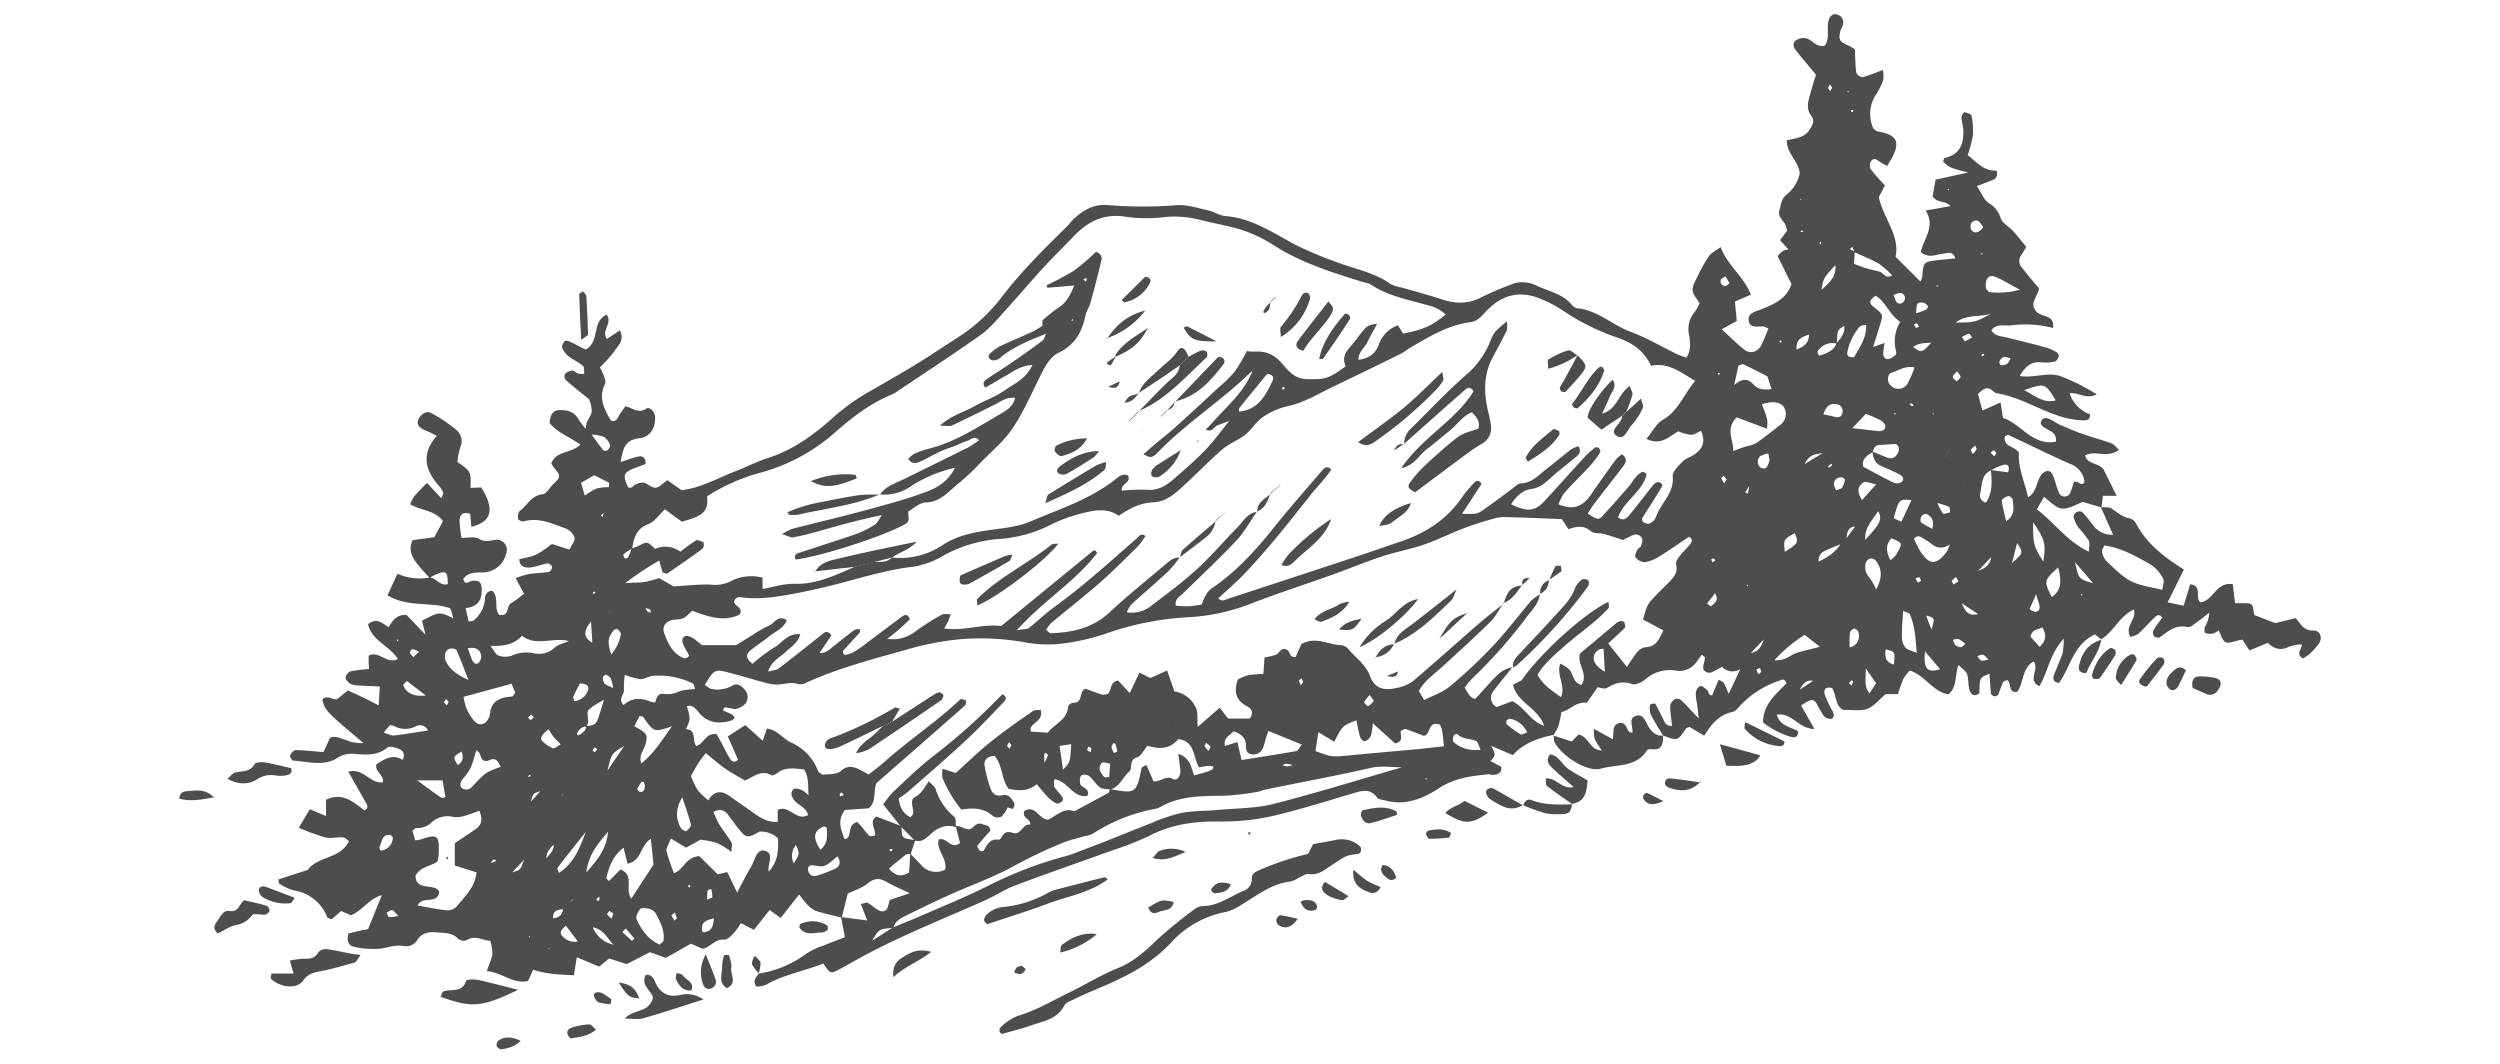 <svg id="圖層_1" data-name="圖層 1" xmlns="http://www.w3.org/2000/svg" viewBox="0 0 662.68 281.91"><defs><style>.cls-1{fill:#4d4d4d;}</style></defs><path class="cls-1" d="M113.87,153.17c-1.06-1.18-2.19-2.31-3.16-3.56-1.37-1.77-2.57-3.64-1.35-6.43l5.76-.78,2.3-4.25c-2-2.85-5.65-2.76-8.68-4.46a9.55,9.55,0,0,1,1-2.05c1-1.17,2.07-2.23,3.43-3.65L117,132.1c.26-.73.55-1.13.47-1.43a4.06,4.06,0,0,0-.83-1.56c-3.75-4.13-5.29-8.48-.86-13.6-1.18-.57-2-1-2.83-1.34-1.83-.69-2.58-1.67-2.09-2.89.57-1.41,2.19-2.5,3.35-1.84a40.08,40.08,0,0,1,6.83,4.57,3.83,3.83,0,0,1,1,4.44,20.77,20.77,0,0,0-.79,4c3.6,2.52,3.6,2.52,3.47,6.88l2.83-.13c3.62,5.77,2.88,9.07-2.61,10.44-.1-1.17-.2-2.3-.3-3.45-1.73-.53-2.83,0-2.82,1.89a38.66,38.66,0,0,0,.51,4.51c1.69,0,3.49-.44,4.6.23,1.66,1,3,.43,4.53.26a2.66,2.66,0,0,1,2.69,3.66,6.42,6.42,0,0,1-6.59,5c-1.9,0-3.54.1-4.75,1.69.44,1.84,1.44.7,2.3.55,1.6-.27,2.43.31,2.54,1.62.24,3-.59,5.22-4.24,5.6.32,1.37.58,2.48.83,3.58.66-.16,1.12-.14,1.34-.36a8.15,8.15,0,0,0,3-5.72,1.9,1.9,0,0,1,1.91-2.11c1.83,1.7.41,4.58,1.79,6.38,2.82.55,1.88-2.29,3.16-3.06s2.24-1.61,3.47-2.51l-2.23-4.15a24.31,24.31,0,0,1,3.47-1.08c1.77-.28,3.58-.28,5.35-.57.37-.06.87-.89.83-1.33a1.51,1.51,0,0,0-1.16-.94c-1.57.27-3.08.94-4.65,1.09-1.41.12-2.89-.22-2.84-2.22,4.32-.86,4.32-.86,8.63-4l4.64,1.48c.54-1.17,1.53-2.31,1.34-3.19a4.11,4.11,0,0,0-2.37-2.41c-3.55-1.3-7.08-3-11.08-1.89-.44.12-1.46-.33-1.51-.63-.11-.68,0-1.78.41-2.09,2-1.44,3.05-4.14,6.09-4.46,1.07-.11,1.92-1.87,2.94-2.8,1.87-1.7,1.93-2.09.05-4.26a8.44,8.44,0,0,1-.68-1.11c1.27-3.48,5.5-2.63,7.68-5-2.78-2-6.12-3.17-8.13-5.72.1-1.94.81-3.34,2.37-3.4,2-.07,4,.16,5.19,2.3a19.84,19.84,0,0,0,2.13,2.77l1.36,1.28c1,1.43,2.06,2.87,3.15,4.25a1.11,1.11,0,0,0,1.07.09c.38-.36.91-1.07.77-1.37a4.43,4.43,0,0,0-1.63-2.24,12.48,12.48,0,0,0-3.46-.62l-1.38-1.3a8.68,8.68,0,0,1,.25-1.78c.41-1.09,1.32-2.13,1.35-3.2a9.18,9.18,0,0,0-.74-3.11c-2.52-2-4.39-3.49-6.15-5.06a1.69,1.69,0,0,1-.21-1.63,3.46,3.46,0,0,1,2-.87c.49,0,1,.64,1.54.81a5.9,5.9,0,0,0,1.58.06c-.1-.72.08-1.75-.33-2.09-1.2-1-2.71-1.68-3.95-2.66A6,6,0,0,1,149,92.13c-.17-.38.24-1.11.56-1.56a1.18,1.18,0,0,1,1.09-.19c1.61.74,3.17,1.57,4.55,2.27,3.92-2,1.51-7.36,5.6-9.24,1.69,2.2-1.52,4.21.07,6.42l3.44-2.26c1.35,2.61-.5,4-1.45,5.54A35.16,35.16,0,0,1,159,97.36a19.44,19.44,0,0,1,1.07,2.25c.24.7.57,1.64.29,2.19-1.78,3.56-.23,6.53,1.45,9.51.08.14.33.19.54.3,1.32.07,1.44-1.13,2-1.91s.9-1.27,1.38-2c1.93.39,3.49,2.06,5.58.62.88-.61,2.24.79,2.32,2.09.19,2.82-1.15,5.42-4.16,5.76-4.17.48-4.33,3.23-5,6.32,1.76-.56,3.24-1.16,4.78-1.48,1.1-.23,1.94.31,1.87,2-1.13.43-2.41.84-3.64,1.38-2.22,1-2.36,1.74-1,4.76,1,.52,1.35-.46,2-.74a3.86,3.86,0,0,1,2.19-.47c1.1.29,2.12,1.42,3.11,1.34s1.94-1.18,3.13-2l3.75,2.66c5.13-.61,9.54-3.18,14.23-5,2.83-1.06,5.52-2.52,8.38-3.43,6.91-2.17,12.58-6.31,17.8-11.06a58.53,58.53,0,0,1,10.37-7.22c3.82-2.22,7.68-4.39,11.45-6.71s7.46-4.78,11.17-7.19a44.46,44.46,0,0,0,11.46-10.6,129,129,0,0,1,8.66-10c2.87-3.1,5.95-6,8.92-9,.57-.57,1-1.26,1.61-1.8,2.6-2.34,5.34-3.94,9.18-3.55a111.5,111.5,0,0,0,18.09,0c2.73-.16,5.54.78,8.28,1.39,1.56.35,3,1.38,4.57,1.5,7.11.56,12.71,4.55,18.73,7.7a98.39,98.39,0,0,0,11.1,4.64c4.69,1.77,9.72,2.64,13.92,5.67a9.5,9.5,0,0,0,2.86.91c3.47,1,7,1.93,10.42,3.07,3.79,1.27,7.39,1.44,11-.56a75.62,75.62,0,0,1,7.22-3.08,8,8,0,0,1,7,0c3.23,1.56,7,2.16,9.47,5.09a2.67,2.67,0,0,0,1.48,1c5.44.49,9.34,4.45,14.21,6.25,4.31,1.59,8.31,4,12.46,6a22.12,22.12,0,0,0,2.33.83c1.31-2,1-4.13.7-6a6.94,6.94,0,0,1,1.54-6.15,13.53,13.53,0,0,0,1.24-2.27c-.65-1.14-1.78-2.28-1.84-3.46s.81-2.62,1.41-3.86A39.37,39.37,0,0,1,453,67.88c.61-.88,1.77-1.39,3.1-2.38,1.79,4.91,6.13,7.69,8,12.61l-4.22,1.83c.15,1.61.32,3.33.49,5.15l-4,2.18c2.23,2,4,3.86,6,5.42,1.59,1.24,3.58.61,4.52-1.24.72-1.4,1.25-2.88,1.86-4.31a4.88,4.88,0,0,0-1.29-.61c-1.55-.06-3.66.6-3.95-1.61-.26-2,1.91-2.36,3.32-2.92,3.42-1.37,6.74-2.77,8.05-6.67l-3.68-7.44a7.73,7.73,0,0,1,1.25-1.29,6.61,6.61,0,0,1,1.61-.51l-2.23-2.42c.71-.94,1.29-1.72,1.91-2.56a9.19,9.19,0,0,0-.54-1.66c-.64-1.18-2-2-1.54-3.69.43-1.55.55-3.17,2-4.26A9.62,9.62,0,0,0,477.05,46c-.22-3.32-3.6-5.41-3.4-8.84,3.92-.71,5-1.21,6.12-2.94.7-1.05,1.29-2.31.45-3.36-1.51-1.89-1-3.79-.44-5.73.46-1.73,1-3.44,1.59-5.33-1.75-2.1-3.55-4.21-5.28-6.37-.68-.84-1-2-.1-2.7a3.63,3.63,0,0,1,2.68-.6c1.67.36,2.71,2.48,5,2,1.44-1.94.54-4.27.95-6.35.3-1.54,1.21-2.33,2.41-1.92a2.17,2.17,0,0,1,1.44,2.85c-.14.57-.55,1.09-.68,1.67-.5,2.22-.13,2.73,2.45,3.82a14.27,14.27,0,0,1,1.45.91c.08,1.86.07,4,.36,6.16a2.11,2.11,0,0,0,1.71,1.19,46.75,46.75,0,0,0,5.33-1.95,8.65,8.65,0,0,1,.11,2.7A19.59,19.59,0,0,1,497.33,25a9.21,9.21,0,0,0-.72,9.13c.39.26.68.62,1,.68,5.21.88,6.21,2.71,3.83,7.17-.38.7-.83,1.35-1.22,2a15.1,15.1,0,0,1-2.11-1.2c-.7-.59-1.51-.93-2.07-.15a2.3,2.3,0,0,0-.25,2.09,54.39,54.39,0,0,0,3.84,4.42l-1.6,3.12c1.11,5.44,5.69,10.3,4.43,15.8,2.18,2.17,4.15,4.13,6.55,6.54a3.15,3.15,0,0,0,.57-1.88c.2-2.86.58-3.3,2.79-3.61,1.91-.26,3.84-.4,5.94-.61-.76-2.16-2.16-1.34-3.13-1.27-1.94.15-3.87,1.4-6-.42.61-3.45,4-6.65,1.25-11l6.6-1.18c-1.47-1.6-3.58-.72-4.74-2.57.2-1.15.47-2.69.77-4.44l8.66-1.89c-4.85-1.23-4.85-1.23-6.66-2.88.14-.36.23-1,.45-1,3.9-.84,5-3.58,4.92-7.13,0-1.19-.46-2.37-.5-3.56,0-.48.57-1.44.75-1.4.7.12,1.84.46,1.91.88a19,19,0,0,1,.35,5.31,32.82,32.82,0,0,1-1.36,5.15c2.47,1.95,4.4,4.35,7.58,4.1a1.77,1.77,0,0,1-1.14,2.58c-1.26.52-2.53,1-4,1.54,1.15,1.71,1.82,3.65,3.17,4.52a6.84,6.84,0,0,1,3.14,4c.44,1.33,2.2,2.2,3.26,3.37s2.28,2.73,3.53,4.25c-.56.9-.94,1.56-1.37,2.19A2.61,2.61,0,0,0,536,71c1.48,1.88,3,3.7,4.52,5.49-.5,2.12-2.26,3.78-1.18,5.44,1.08,2.51,5.34.94,4.86,5a30,30,0,0,0-11.34-.66c-1.71.12-3.67-.58-5,1.3,1,1.6,2.71,1.54,4.21,1.92,3.52.87,7,1.73,10.53,2.69a10.85,10.85,0,0,1,2.68,1.29,1.19,1.19,0,0,1,.43,1c-.16.5-.52,1.24-.91,1.33a11.11,11.11,0,0,1-3.58.26c-2.86-.35-4.41,1.18-5.84,3.59,4,.72,7.77-1.35,11.43.31a54.76,54.76,0,0,1,9,4.58c-3,1.48-5.11-.78-7.35-.25l-.11-.36.21.27a9,9,0,0,0,5.47,5.64c0,1.41-.73,1.57-1.58,1.58a21.44,21.44,0,0,1-7-1.28c-5.47-1.81-10.45-5-16.22-5.91-.53-.09-1-.7-1.47-1-1.35-.79-2.25.06-3.46,1.22l1.18,4.37,4.82-2.14c.25,1.64.43,2.77.64,4.11,4.79,1.52,7.79,7.45,14,6.3.46-3.34-3.25-2.82-4-4.88.15-1.37,1.08-1.58,2.12-1.21s1.71,1,2.62,1.43c2,.89,4,1.77,6.07,2.5,2.65.93,5.37,1.67,8,2.61.63.23,1.1.93,1.94,1.69-3,2.37-6.25,0-9,1.49.62,2.41,3.27,1.85,4.83,3.57l3.54,7.13h-3.64c-.14,1.12-.26,2.1-.38,3.09l-5-1.48c-5.65,2.59-5.65,2.59-10.22-1.34L539.91,135c4.69,3.57,8,8.51,13.8,11.24,0-1.3.31-2.37-.07-3A34.63,34.63,0,0,0,551,139.9a8.32,8.32,0,0,1-1.29-2.62,1.48,1.48,0,0,1,2.3-1.47,35.8,35.8,0,0,1,2.66,3.22,6.14,6.14,0,0,0,5.44,2.7c-1.18-2.68-2.21-5-3.23-7.3,1,.1,2.12-.1,2.85.37,1.51,1,2.78,2.25,4.69,2.56a3,3,0,0,1,1.81,1.44c2.8,5.36,7.42,8.86,12.66,12.17l-4.31,8.7,4.26.88c.6-2,1.16-3.82,1.73-5.67,3.3.4,1.2,3.44,2.63,4.78,3.46-.28,4.19-5.53,8.65-4.81.18,1.57.36,3.1.59,5.05.69,0,1.42,0,2.15,0,2.51,0,2.51,0,2.93,3.12l5.6,2.15,5.4-1.32c1.37,1.54,2.11,3.38,4.64,3.27,1.86-.09,2.59,2,1.49,3.52a20.49,20.49,0,0,1-2.42,2.68,11.66,11.66,0,0,1-1.8,1.22c-2.15-1.37,0-2.64-.33-3.85l.24-.14-.13.25a11.39,11.39,0,0,0-3.41.61c-2.28,1.2-4.12.5-5.68-1l-4.85,2-1.91-2.95.3-.09-.21.2a7.38,7.38,0,0,0-1.13.18c-3.71,1.05-3.71,1.06-5.22-2.81l.31.06-.2,0a5.56,5.56,0,0,1-1.53.92,4,4,0,0,1-2.12-.12c-.23-.09-.31-1.13-.12-1.59a9.1,9.1,0,0,0,1.21-3.82c-1.07.82-2.11,1.69-3.22,2.46-.82.56-1.85,1.54-2.57,1.37-3.2-.74-5.2,1.16-7.43,2.77a1.63,1.63,0,0,1-1.51-.42,1.75,1.75,0,0,1-.06-1.59c.69-1.18,1.57-2.24,2.33-3.3-1-1.16-1.68-.39-2.18.09-1.45,1.38-2.75,2.92-4.22,4.26a6.17,6.17,0,0,1-2.1.76c-1.59-2.82,1.73-4.52.94-7.25-3.81,1.78-5.33,5.9-8.67,7.92l.13.12-1.77-1.41c-5.71,2.61-6.51,8.62-9.52,12.86-1.59-.22-1.7-1.16-1.31-2.2.7-1.88,1.58-3.7,2.23-5.6a20.64,20.64,0,0,0,.32-3.92c-3.85,4.22-4.16,8.84-6.46,12.57-3.35-1.58.16-4.48-1.54-6.56-3.11,1.8-2.55,5.61-4.33,8.05-2.57.44-1.36-2.49-2.75-3.11-.34.19-.86.3-1,.58-.5,1.08-.83,2.24-1.32,3.32a1.18,1.18,0,0,1-1,.4c-.33-.05-.84-.41-.87-.68-.2-1.71-.28-3.44-.42-5.27-2.62,1-2.62,1-2.65,5.13-1.38,1.11-2.29.38-2.66-.93s-.2-2.84-.63-4.14c-.26-.78-1.22-1.33-2.29-2.4-1,2.93-.32,5.83-2.61,7.76-4.15-.57-6.11-4.93-10.28-6.3a13.09,13.09,0,0,0-1.69,2.21,39.87,39.87,0,0,0-1.45,4.06h-3.25c-1.78,1.49-3.11,3.21-4.84,3.88s-3.85.24-6.34.31c-2.16-.89-1.82-3.76-3-5.79-1.67-.46-2.4.33-1.94,1.81a29.79,29.79,0,0,0,2.07,4.35c.4.8.5,1.72-.41,2a2.47,2.47,0,0,1-2-.85,31.85,31.85,0,0,1-1.8-3.13c-.92-1.44-1.53-1.38-4.16.44l3.54,6.21c-4.18,0-6.08-4.5-10-3.77.95,3.06,3.74,3.21,5.63,4.36.1,1.72-.94,1.75-1.91,1.49a21.69,21.69,0,0,1-7.35-3.83c0-4.83,3.48-7.48,6.21-10.36-.49-1.47-1.32-.88-2-.66a25.05,25.05,0,0,0-10.39,6.72c-.54.58-1.14,1.37-1.82,1.51-3.61.71-5.73,3.29-7.58,6.34l-3.91-2.35c-.32.15-.78.21-.95.47-2.21,3.28-2.2,3.29-6.13,1.78l.1.11c-1.12-1.89-2.31-3.74-3.31-5.69a5.61,5.61,0,0,1-.22-2.34.61.61,0,0,1,.39-.42c.36-.06,1-.15,1.07,0,.69,1.18,1.25,2.43,1.9,3.64.52,1,.72,2.33,2.56,2.16a47.58,47.58,0,0,1-.55-5.27,2.73,2.73,0,0,1,1.23-1.78,1.73,1.73,0,0,1,1.65.21c1.42,1.33,2.71,2.8,4.7,4.91-.21-1.91-.31-2.88-.43-3.84a12.65,12.65,0,0,1-.35-3c.08-.66.67-1.65,1.2-1.76s1.29.61,1.86,1.08c.28.23.28.76.52,1.07s.52.26.73.36l1.77-4.2c.72.44,1.21.56,1.36.86.52,1,.92,2,1.3,2.89l3.21-6.9c.35-.86.7-1.71,1.06-2.57l1.31-1.33c1.6-.21,2.85-.85,3.72-3.63L464,173.19c-.44.44-.88.89-1.31,1.34-.36.86-.71,1.73-1.07,2.59a3.79,3.79,0,0,1-5.12-.34c-1.43.6-2.83,1.79-3.82,1.5-2.26-.65-.62-2.66-.79-4.08,0-.12-.26-.22-.82-.66-.42.6-.85,1.26-1.33,1.88a5.48,5.48,0,0,1-5.59,2.32,9.76,9.76,0,0,0-7.8,2.16c-1,.87-2.76,1.78-3.73,1.44-2.58-.92-4.52-.28-6.64,1-.65.39-1.83-.09-2.49-.15l-2.86,4.1c-2.92-.41-4.68,2.13-6.74,2.44a34.82,34.82,0,0,1-.79,3.7,17.14,17.14,0,0,1-1.34,2.49l.12-.14c-4.05.84-7.9,2.1-10.86,5.38l-5.7-2.44c1.17,2.44,1.17,2.44-.25,4l2.87,1.54c.19,1.53-.75,1.92-1.75,2.11-.57.11-1.2-.18-1.79-.12-4.53.47-8.88,1-13,3.7s-8.87,4.71-14.17,3.23c-.76-.21-1.83-.25-2.21-.77-1.87-2.58-4.14-1.77-6.51-1.07-6.56,1.92-13.09,4-19.72,5.61a60.62,60.62,0,0,1-15.49,1.81c-6.51-.11-12.77.72-18.68,3.81a83.13,83.13,0,0,1-10.09,3.95c-8.5,3.08-17,6-25.5,9.22-2.81,1.06-5.35,2.79-8.1,4-10.84,4.82-21.89,9.18-32.35,14.83-2.12,1.15-4.2,2.38-6.34,3.5s-2.17,1-4.09-1.78l.09.11c-5,2-10.42,2.9-15.18,5.63a7.38,7.38,0,0,1-2.57.48c-1.21-1.76.18-2.51.63-3.52l-.11.1a28.15,28.15,0,0,0,12.59-5.21,20.07,20.07,0,0,1,4.83-2.29c1.82-.77,3.68-1.44,5.53-2.16-.38-2-.71-3.65-1-5.33l6.92.88-1.71-4.37c.84-.14,1.51-.48,1.88-.27,1,.56,1.9,1.5,3,2a1.53,1.53,0,0,0,2.32-1.08c.15-.56.33-1.12.5-1.7l5.26-1.79c-2.36-1.14-4.38-2-6.29-3.08s-3.21-.82-4.89.52c-1.49,1.19-3.45,1.79-5.24,2.67-.53,2.1-1.06,4.23-1.59,6.36-2.32-.59-4.67-1.08-6.93-1.82a6.71,6.71,0,0,1-2.3-1.75,31.3,31.3,0,0,1-2.06-2.57l-4.9,6.23L204,241.21l-4.14,5.27-3.45-1.77a22.5,22.5,0,0,1-2.06,2.81c-.67.69-1.66,1.65-2.4,1.56-2.38-.27-3.49,1.95-5.67,2.42l-3.14-1.35-6.63,3.75-4.25-1.5-6.14,3.16-4.64-1.5-2.69,2.16-5.89-2.48c-.26,1.62-.49,3-.77,4.76-3.8-.15-7.33-.3-10.81-1.45-.48,1.07-.87,2-1.36,3-4.06.85-6.91-2.34-10.93-2.62.72-2.09,1.37-3.31,1.49-4.58a13.45,13.45,0,0,0-.59-3.55l.11.1c-2.12-.11-4.16-1.62-6.39-.17a2.33,2.33,0,0,1-2.18-.35c-1.59-1.71-3.61-1.54-5.6-1.74-2.15-.21-4.05.1-5.29,2.07a3.36,3.36,0,0,1-3.65,1.53c-2.06-.32-3.92.36-5.88.7A22,22,0,0,1,94,251c-1.64-.28-2.2-1.59-1.6-3.56.78-.2,1.72-.44,2.66-.66.78-.17,1.57-.31,2.5-.49,1.17-2.88,2.35-5.77,3.65-9-3.38.87-5,4-8.19,5.33-.7-.32-1.6-.71-2.58-1.14l-2.53,2.19c-.51-.22-1.07-.29-1.17-.54A11.31,11.31,0,0,0,77.8,236a14.13,14.13,0,0,1-3.72-1.74c-.23-.12-.19-.71-.29-1.14l7.78-2.53c2.73-3.73,8.56-2.79,10.94-7.62-.44-.29-1-1-1.59-1-1.57-.12-3.24.36-4.72,0a59.89,59.89,0,0,1-7-2.56l2.93-4.91,4.29,1.81V212c4.43-2.16,7.32.71,10.21,2.83,1.26-.78.66-1.5.31-2.13-1.44-2.6-2.93-5.17-4.62-8.13,4.08-1.13,5.76,3.32,9.16,2.77.39-1.91-2.19-2.81-1.72-4.72,2.14-1.41,4.29-2.85,6.9-1.21a1.8,1.8,0,0,0-.68-2.78c-1-.46-2.72-1-3.32-.45-2.65,2.19-5.62,1.9-8.62,1.68a6.8,6.8,0,0,0-4.55,1c-3.69,2.39-7.77,1-11.69.77-.36,0-1-1-.92-1.31.27-.61.95-1.48,1.45-1.48,2.39,0,4.77.31,7.42.52l1.77-3.87a5.16,5.16,0,0,1,1.66-.13c2.3.57,4.45,1.87,7.15,1.59-10.07-8.49-10.07-8.49-10.91-11.5,1.27-1.39,2.63.1,3.93-.11L92.21,183c1.53.72,3,1.38,4.42,2.07,1.21.59,2.41,1.22,3.75,1.9.11-1.85.2-3.33.29-5-1.74-.08-3.54-.14-5.34-.25a6,6,0,0,1-2.34-.41c-.62-.33-1.37-1.09-1.38-1.68a2.2,2.2,0,0,1,1.32-1.67,36.09,36.09,0,0,1,4.88-.62c0-.64-.08-1.2-.09-1.75s0-1.17,0-1.77c2.75-1.51,4.68,2.38,7.75.87-2.16-3.53-6.95-4.82-7.9-9.22,2.17-1.81,3.74-.38,5.41.79,1.06-1.7,2.14-3.38,4.75-3.29,1.66,1.73,3.44,3.59,5.23,5.44a1.84,1.84,0,0,1,.25.05l-.35.07c-.33-1.35-.66-2.69-1-4,4.6-2.41,4.6-2.41,8.34-.62-.45-1.21-.55-2.54-1.07-2.74a18,18,0,0,0-4.64-.85c-3.95-.37-8-.22-11.77-2.53.84-1.83,1.64-3.58,2.63-5.71a14.53,14.53,0,0,0,8.6,1c1.71.16,2.73,2.36,4.74,1.75,0-3-.35-3.47-2.17-2.95A15.17,15.17,0,0,0,113.87,153.17Zm47.82-18.48-1.41,1-1,1,.43.34c.14-.47.29-.94.44-1.42.46-.33.93-.67,1.38-1l0-.18ZM473.53,160l-.22,0,.28-.11.07-.17ZM215.92,174.41l-1.17,1.28-.31.24c.07-.11.15-.22.22-.34l1.17-1.27,1.23-1.26c1.84.24,2.95-1,4.2-2,1.73-1.36,3.44-2.76,5.21-4.07.36-.26,1-.17,1.48-.25,0,.5.09.78,0,.89-1.21,1.33-2.45,2.63-3.66,4-.49.54-1.37,1-.4,2a10.29,10.29,0,0,0,2.2-.66,26.81,26.81,0,0,0,2.95-2c3.39-2.52,6.74-5.09,10.14-7.59.64-.47,1.45-.72,2,.75a49.51,49.51,0,0,1-6.14,5.29l0,.21.06-.31A9.8,9.8,0,0,0,243,167.1a71.25,71.25,0,0,1,6.61-4.15c.54-.3,1.36-.11,2.41-.16-.36,1-.51,1.54-.74,2s-.55,1-1,1.79c5.28.79,10.11-1.3,15.08-.62l24.35-19.92a.75.75,0,0,1,.57-.14c.15.05.25.28.55.67-5.75,7.57-14.16,12.55-21.3,20.49,1.86-.32,2.73-.22,3.22-.6,2.21-1.73,4.22-3.73,6.49-5.38,7.81-5.67,15-12.15,22.2-18.49.54-.47,1-1.37,2.19-.5a20.9,20.9,0,0,1-2.07,2.8c-3.3,3.24-6.57,6.51-10,9.55-4.24,3.7-8.68,7.16-13,10.77a8.41,8.41,0,0,0-1.25,1.77c.6.45.9.89,1.19.88,5.72-.22,11-1.31,15.5-5.44,4.85-4.51,10-8.64,15.08-12.94,1.08-.92,2.15-1.84,3.72-1.64l-.09-.09a32.05,32.05,0,0,1-3,3.66c-3.21,3-6.56,5.84-9.8,8.79a9.44,9.44,0,0,0-1.23,2.1,8.11,8.11,0,0,0,6.58-1.81c4.14-3.12,8.31-6.24,12.13-9.73s7.19-7.5,10.83-11.21c1.49-1.52,2.55-3.69,5.09-3.86l-.11-.1c-1.83,2.62-3.39,5.49-5.55,7.79-4.55,4.83-9.43,9.35-14.14,14-.81.79-2.15,1.29-1.83,3.16a33.29,33.29,0,0,0,3.36.17c1.18-.05,2.36-.3,3.45-.45.78-1.78,1.19-3.28,2.91-4.45,6.36-4.33,11.51-10,16.3-16,4.14-5.19,8.54-10.17,12.87-15.22.48-.55,1.11-1.24,2.33-.15-1.57,2.43-3.7,4.49-5.52,6.79s-3.74,4.74-5.64,7.09c-2,2.5-4.06,5-6.16,7.45-2,2.28-4,4.56-6.09,6.7s-4.36,4.09-6.55,6.12c1,1,1.72.41,2.43.18q17.49-5.73,35-11.51c3.62-1.2,7.22-2.48,10.84-3.69,6.64-2.24,12.29-5.82,16.31-11.73a32,32,0,0,1,3.09-3.71c.49-.53,1.18-1.24,2.12.12l-5.19,7.94c3.91.08,4,.14,5.83-1.17,2.48-1.73,4.87-3.57,7.31-5.34.81-.59,1.66-1.53,2.52-1.56,2.94-.11,4.64-2.2,6.67-3.76,2.24-1.71,4.38-3.55,6.62-5.26a8,8,0,0,1,1.93-.8c.9,1.52,0,2.25-.69,2.84-2,1.71-4.12,3.22-6.07,5-1.78,1.6-3.31,3.18-6,3.53-2.07.27-3.83,2-5.12,4,4.17,2,6.21,1.95,8.66-.65,3.73-4,7.31-8.06,11-12.07a21.45,21.45,0,0,1,2.68-2.36c.19-.14.82,0,1,.25s.44.83.3,1a24,24,0,0,1-2.46,3.37c-2.31,2.52-4.78,4.9-7.06,7.44a13.55,13.55,0,0,0-1.55,3c3.9,1.74,6.51.57,8.6-2.51s4.38-6.27,6.64-9.36a8.36,8.36,0,0,1,1.62-1.36c1.28,1,1.17,2,.52,2.87-2.54,3.36-5.17,6.67-7.73,10-.69.9-1.27,1.89-1.91,2.84,2.49,1.58,2.89,1.73,3.83.74,2.34-2.49,4.56-5.09,6.84-7.64,1.29-1.45,2.08-3.43,3.92-4.19a2.94,2.94,0,0,1,.73.38c.14.13.32.36.28.49-1.26,4.57-6,6.86-7.54,11.24,1.45,1.12,2.37.13,3.1-.75,2.05-2.48,4-5.08,6-7.57.6-.73,1.4-1.54,2.48-.61.05.24.2.49.13.61-1,1.7-2.07,3.39-3.12,5.07-.74,1.18-1.55,2.33-2.23,3.55a1.14,1.14,0,0,0,.39,1c.47.24,1.21.51,1.59.31a3.44,3.44,0,0,0,1.67-1.63c1.21-3.71,4.92-6.33,4.47-10.87-.12-1.21,1.48-2.75,2.56-3.87.8-.83,2.07-1.2,3.08-1.86,2.32-1.5,3.16-3.5,1.83-6.33-.87.38-1.76,1.08-2.63,1.06a12.73,12.73,0,0,1-3.35-.93c-2.47,1.36-4.62,3.92-8.45,2,1.57-1.89,2.64-4.09,4.4-5.1,4.14-2.38,5.45-6.72,8.53-10.26-3.91-2.3-7.18-5-11.7-4-2.07-4.37-5.39-6.34-9.71-7.75a60.27,60.27,0,0,1-13.38-6.7,33,33,0,0,0-7.44-3.78c-5.21-1.7-9.38-.11-13,3.57-1.26,1.27-2.32,2.81-4.29,3.07-6,.77-10.95,3.84-16,6.77-.87.5-1.63,1.19-2.52,1.63q-8.92,4.39-17.89,8.69c-4,1.9-7.69,4.26-12.11,5.2a19.4,19.4,0,0,0-6.6,2.9c-1.78,1.22-2.95,3.32-4.66,4.68s-4.2,2.3-6,3.82c-3.35,2.87-6.41,6.09-9.66,9.08-2.53,2.33-5.1,4.9-8.71,5-3.42.14-6.17,1.54-9.12,3.58-3.07-2.14-6.49-1.53-9.78-.65a40.44,40.44,0,0,0-8.48,3.12,35.66,35.66,0,0,1-13.89,3.7,36,36,0,0,0-14.31,4.36,22.83,22.83,0,0,1-7.85,2.93c-6.45.73-12.62,2.56-18.82,4.22-4.47,1.19-8.92,2.21-13.47,3.05s-9,1.51-13.68.84a1.88,1.88,0,0,0-1.15.28c-.28.18-.41.58-.61.88.22,1.28,2.6,1.6,1.52,3.45-4.42,2.14-8.6.37-12.61-1-2.21,2.17-2.21,2.17-4.68,2.36-2.11.16-3.39,1.7-2.7,3.54.9,2.46,1.95,4.89,4.41,6.28.69.38,1.42.79,2.23-.3-.43-.77-.93-1.62-1.37-2.5s-.84-2.05.25-2.65c.48-.26,1.5.15,2.12.51A20.62,20.62,0,0,1,186,171h9.17c1.4-.88,2.93-1.85,4.48-2.79a31,31,0,0,1,4.19-2.37c1.42-.58,2.36-3,4.72-1.44-.9,2.23-2.93,2.93-4.45,4.13-1.72,1.39-3.62,2.56-5.31,4-1.26,1.06-.93,2.15.65,3.42a47,47,0,0,1,5.78-4.33c2.13-1.15,3.54-3.88,6.92-3.51-.73,2.49-2.63,3.43-4,4.8s-3.62,2.22-4.56,5.11c1.39-.38,2.24-.38,2.77-.79,4-3.06,7.91-6.19,11.84-9.31.73-.58,1.39-.64,2.19.49l-3.21,4.75Zm317.92.2,0-.09.14.17S533.83,174.63,533.84,174.61ZM311.54,191.4h-.26l.35-.07v-.2Zm-23.08,2.35-.31-.17.41.07.15.29Zm107.68-.25h-.21l.28.09v.26S396.13,193.49,396.14,193.5Zm-189.8,5.1L205,197.18l-2.87-.7,1.17-3.37c2.9.43,4.27,2.77,6.41,3.73a13.2,13.2,0,0,1,7.15,7.6c.13.32.61.5,1.15.93,1.49-.24,3.69,0,4.76-.91,1.74-1.56,3.14-1.38,4.87-.56.87.42,1.71.91,2.62,1.39,1.47-1.16,2.77-2.09,3.95-3.15,6.57-5.87,14-10.75,20.38-16.79.21-.2,1,.21,1.53.34-.12.56-.07,1.1-.31,1.31q-11.73,10.32-23.5,20.58c-.91,2.15.14,4.92-2.09,6.69l-6.23.43c-2.21,2.79-1,5.23-.18,7.67,0,0,.34,0,.52,0,1.59-1,.18-3.75,2.88-4.47.38.39.91.88,1.38,1.43a18.77,18.77,0,0,0,1.82,2.21c.3.24,1,0,1.55-.09.17-1.83-1.68-3.63.33-5L239,219c0,3.23,0,3.23,3.64,3.66-.42,1.25-.84,2.51-1.25,3.76-.4,0-.92-.14-1.17.06-1.53,1.17-3,2.42-4.58,3.74,1.69,2.1,3.35,2.25,5.34,1.06.11-1.79.21-3.38.31-5,1,1,1.92,2,2.89,3a5.11,5.11,0,0,0,6.37,1.21c.58-3-2.42-5.12-1.73-7.95,2.2-.79,3.26,2.88,5.66.89l-1.14-4.37c1.55-.5,3,1.71,4.49.28.81-.79,1.47-1.31,2.56-.88.86.34,2.06.27,2.15,1.72-1.15,1.29-2.38,2.59-3.46,4-.15.19.35,1,.7,1.39a1.09,1.09,0,0,0,1-.15c.92-1.52,1.62-3.24,4-2.82.22,0,.63-.48.8-.81.68-1.34,1.61-1.44,3-1,2.11.69,2.47-2.62,4.57-2.2,0-.18-.07-.36-.1-.55-.34-1.09-2.19-1.41-1.53-3.06,2.94-1.76,3.85,2.19,6.27,2.31,2.2-1,4.1-3.29,7-2.26,3-1.6,6-3.19,8.94-4.83.28-.16.35-.7.52-1.05,6.74,1.29,7,1.11,8.3-5.33a.81.81,0,0,1,.28-.51,7.91,7.91,0,0,1,1.08-.5l1.84,4.28c1.9.28,3.23-1.74,5.24-.56,1,.57,2-.9,1.89-2.29s-.33-2.62-.55-4.43c3.25,1.15,3.41,3.66,4.2,5.74,5.05-1.42,5.05-1.42,5.06-2.38a8.36,8.36,0,0,0-1.49-.15,22.68,22.68,0,0,0-2.25.43c-1.64-2.77-1-6.92-5.53-7.56-2,2.59-4.84,2.8-8.16,1.8-.94,1.1-1.66,2.71-2.77,3.06-2.28.71-1.07,2.95-2.08,3.79-1.78,1.47-2.45,4.08-5,4.72-.94-.17-2.08-.05-2.77-.56-1.1-.81-1.79-2.15-2.85-3a2.12,2.12,0,0,0-2.05-.18c-.42.38-.43,1.41-.34,2.12.17,1.3,2.75,1.14,1.94,3.33-3.82.68-5.19-4-8.8-4.41,0,.89-.2,1.56,0,1.94.63,1,1.5,1.85,2.18,2.83a1.11,1.11,0,0,1-.06,1.08c-.43.32-1.17.74-1.53.57a8.6,8.6,0,0,1-2.34-1.74c-.94-1-1.76-2-2.87-3.37-2.38,2-4.9,1.72-7.44,1.24-2.05-2.64-1.58-6.31-3.75-8.74-1.83.06-2.89,1-2.64,2.63a36.61,36.61,0,0,0,1.5,5.8c.47,1.44,1.34,2.4,3.15,2s2.56.91,3.23,2.16c.19.35-.19,1-.31,1.51-.51-.16-1-.33-1.55-.48a1.86,1.86,0,0,1-.46.13c-.09,0-.19-.11-.28-.16l.85.06a8.51,8.51,0,0,1-1.62,2.4,2.29,2.29,0,0,1-2.23-.05c-2.47-2.29-5.41-2.26-8.46-1.77a34.19,34.19,0,0,1-5-8.44,6.48,6.48,0,0,1,.08-2.37l3.44,1.11c3-2.7,6-5.64,9.29-8.27,3.59-2.89,7.39-5.51,11.17-8.16.51-.36,1.4-.2,2.09-.28.64,2.75-1.84,3.16-2.63,4.65-.16.29,0,.74,0,1.08l4.52.29c1.69-2.33,5.12-3.32,5.35-6.88a1.71,1.71,0,0,1,1.3-1.05c2.77.2,1.47-3.08,3.33-3.72,1.42.52,2.88,1.12,4.39,1.56a3.63,3.63,0,0,0,1.53-.19c1.1-1.1.43-3.11,2.7-3.55l3.1,3.33c.85-1.81,1.66-3.53,2.56-5.42l2.9,1.44,4.44-2c.73,2.08,1.3,3.73,1.93,5.54a7.47,7.47,0,0,1,5.61,4.15c.73,1.33.39,3.24.56,5.25l5.85-5.07,2.22,2.86h5.77c1.07-1.53.46-2.58-.69-3.19-3.08-1.6-3.62-4-2.53-7.12a13.66,13.66,0,0,1,2.7-1.16,31.6,31.6,0,0,1,4.09-.35c.11-1.51.2-2.85.3-4.35a22,22,0,0,0,3-.72c1-.39,1.38-2.22,3-1.29.86.39.5,2.1,2.28,1.85.49-1.1,1-2.34,1.52-3.4,3.7-2.16,7.11.21,10.62.29a3.29,3.29,0,0,1,2,1.24c1.93,2.25,4.46,3.92,5.58,7s3.51,3.9,6.83,3.13a10.71,10.71,0,0,0,4.38-1.72c5.84-4.92,11.49-10.06,17.26-15.06,2.25-1.95,4.63-3.77,6.95-5.65l-.1-.1c-1.11,1.65-2,3.53-3.37,4.9-4.15,4.09-8.47,8-12.78,11.95-2.21,2-4.72,3.71-6.26,6.46l1.42,2.39c2.38-1.23,4.94-2.05,6.84-3.64a129.87,129.87,0,0,0,11.41-10.72c3.58-3.8,6.73-8,10.13-12a12.54,12.54,0,0,1,2.37-1.7l-.09-.08c-.23,2.35-1.82,4-3.15,5.69a131,131,0,0,1-14.67,16.63,21.28,21.28,0,0,0-2.09,2.52c.88,1.51,1.43,2.77,2.81,3,1.73-1.9,3.31-3.69,4.94-5.42,1.39-1.48,2.92-2.76,5.07-2.94l-.11-.11c-1.75,2.18-3.55,4.31-5.22,6.54a2.74,2.74,0,0,0,1,4.09l4.11-1.56c3.29,1.59,4.65,5.19,8.46,6.55-1.68-4.88-7.24-6.18-8.26-10.89.95-.5,1.65-.87,2.34-1.25l.24.2-.36-.08c5.06-7.3,16.65-17.83,23.1-20.87,0,.67.23,1.42,0,1.71a42.64,42.64,0,0,1-3.91,3.69c-2.62,2.2-5.38,4.22-7.93,6.48s-5.15,4.42-7,7.46c1.49,2.72,3.78,4.18,6.23,5.93,1.36-3.08-1.3-5.67-.19-8.87a10,10,0,0,1,2.49,1.63c1,1.34,1,3.53,3.13,4,1.93-2.88-1.25-5.37-.38-8.33,3.1-2.58,6.32-5.28,9.55-8a2.56,2.56,0,0,1,1.05-.56c.35-.06,1,0,1.08.21.21.46.43,1.29.2,1.53-1.38,1.43-2.89,2.75-4.35,4.1L425.14,172a2.43,2.43,0,0,0-2.64,2c-.3,1.41.68,2.68,2.9,4.07-.13-2.18-.23-4.15-.34-6.11l1.21-1.44,5,6.3a37.57,37.57,0,0,1,2.51-3.74,4,4,0,0,1,2.33-1.53c3.16-.08,3.72-2.43,4.81-4.45l-5.41-2.89c1.14-3.85,1.11-3.88,2.67-5.59,1.22-1.34,2.54-2.59,3.81-3.87,1.44-1.44,2.88-2.81,2.3-5.22-.15-.6.45-1.49.91-2.09.85-1.11,1.9-2.07,2.78-3.16.47-.59.9-1.34-.26-2-2.61,1.74-5.22,3.59-7.95,5.26a10,10,0,0,1-3.88,1.5,3.4,3.4,0,0,1-2.38-1.36c-.27-.33.25-1.39.55-2.05.15-.33.78-.46.88-.78.23-.7.57-1.6.3-2.15a1.85,1.85,0,0,0-2.58-.77c-1.06.48-2.09,1-2.45,1.21-2.16-.69-3.6-1.22-5.09-1.61-1.11-.3-2.62,0-3.36-.69-2-1.75-4-1.28-6-.57l-1.77-2.67c-5.32-.2-10.13-.41-14.94-.54a9.49,9.49,0,0,0-3,.38c-2.7.78-5.41,1.57-8,2.57-3.56,1.36-7,3.1-10.58,4.34s-7.37,1.91-11,3.1c-4.39,1.45-8.67,3.22-13,4.78-7.2,2.57-14.47,4.92-21.6,7.67a53.48,53.48,0,0,1-17,3.72A77.89,77.89,0,0,0,293,168a57.29,57.29,0,0,1-12.28,2.69,31.94,31.94,0,0,1-9-.43,67.83,67.83,0,0,0-16.17-.9,74,74,0,0,0-15.36,2.88c-8.89,2.47-17.84,4.83-26.3,8.64a3.47,3.47,0,0,1-2.25.48c-1.85-.68-3.57,0-5.36.08a9.65,9.65,0,0,1-3-.36c-3.49-.92-7-2-10.45-2.88-3.3-.87-3.62-.66-6,3.36.65.39,1.28,1.06,2,1.11a8,8,0,0,0,5.23-.89c1.18-.75,2.3-.18,3.17.84a2.92,2.92,0,0,1,.39,3.86,5,5,0,0,1-2.4,1.42c-.5.18-1.17-.14-1.77-.19s-1.57-.69-1.78.62c1,.5,2.24.78,2.85,1.55s-.93,1.44-3.21,1.59a6.74,6.74,0,0,1-5.87-2.39c-.83-.92-1.62-2.36-3.37-1.89,1,3.46,1,3.46-.26,6.08,3,.15,1.55,3.18,2.76,4.47,2.1-.62,2.46-3.54,5.37-3.15.36.64.84,1.46,1.29,2.3.75,1.4,1.41,2.86,2.26,4.19.38.6,1.08,1.3,2.14.3l-2.71-6.18,4.63-3c1.71,1.54,3.18,2.87,4.68,4.18l2.81.68,1.39,1.44.11.23Zm-56.91,11L149,211l.39.2-.34-.13c.13-.53.26-1.06.38-1.59l.05-.15Zm-1.29,13.21-1.34,1.07c-1.1,1-2.06,2.12-1.94,3.78l-.34,0,.22,0c.83-1.22,2.25-2.15,2-3.93l1.41-1.06.12-.15Zm3.68,15.65-1.36,1.21L149.3,241c-1.37.14-2.75.27-2.72,2.36a2.43,2.43,0,0,0,2.63-2.45c.38-.42.77-.83,1.16-1.24l1.54-1.15.2-.08Zm-6.09,13.31a1.5,1.5,0,0,0-.15-.42c0-.06-.2,0-.31,0l.56.36.25.25Zm225-162-.11-.11,1.27-1.24c5.35-1,7.7-2.06,11.31-5.06a10.1,10.1,0,0,0-4.71-2.43c-5.19-1.53-10.61-2.42-15.21-5.57a6.23,6.23,0,0,0-1.73-.51c-8.25-2.58-16.51-5.09-23.9-9.84a36.35,36.35,0,0,0-8.08-3.92c-3.6-1.19-7.4-1.79-11.09-2.72a28.06,28.06,0,0,0-9.54-.86,38.77,38.77,0,0,1-10.21,0c-5.81-1.06-10.16,1-14,5-2.78,2.9-5.66,5.72-8.38,8.68-3.39,3.69-6.62,7.55-10,11.25-2,2.22-4,4.63-6.41,6.34-7.38,5.24-15,10.18-22.48,15.22a5.46,5.46,0,0,1-1.06.58c-5.67,2.31-10.45,6-15,10A49.49,49.49,0,0,1,202,125.18a50.42,50.42,0,0,0-14.6,6.4c.78,5.13-3.19,5.57-6.65,6.72L176.25,135c-1.67,1.56-2.78,3.31-4.34,3.9-3.19,1.2-3.92,3.64-4.34,6.48a25.92,25.92,0,0,0-2.26,1.49c-.12.09,0,.74.21,1s.83.11.9,0c.41-.81.71-1.67,1.05-2.52a9.38,9.38,0,0,0,1.57-.54c2.52-1.35,2.51-1.37,4.69.78l-.27-.1h.2a6.6,6.6,0,0,1,6.7.77,38.88,38.88,0,0,1,4.13-3c.45-.25,1.45.18,2,.57a1.81,1.81,0,0,1-.26,1.6c-3.07,2.27-6.2,4.44-9.35,6.59-.21.14-.74-.16-1.23-.27-.23-.83-.49-1.71-.91-3.18a83.69,83.69,0,0,0-9,6c2.62-.15,3.91-.12,5.16-.32s2.58-.66,3.85-1l3.79,2.19c3.94-.22,6.93-.6,9.89-.47a9.2,9.2,0,0,0,5.17-.85,11.83,11.83,0,0,1,8.53-1v3c3-.52,5.78-1.46,8.52-1.37,5.89.17,10.87-2.33,16-4.55l4.84-1.22c1.69-.17,3.55.32,4.91-1.2a20.25,20.25,0,0,0,13.19-3.12c3.82-2.57,8-3.48,12.43-4.11,3.76-.53,7.72-.88,11.14-2.34,7.72-3.29,15.85-5.86,22.56-11.21.9-.71,1.88-1.55,3.24-1,1.12,2-2.12,2.25-1.55,4.06a46,46,0,0,1,6.52-.24c2.9.29,5.06-1,7.06-2.71,2.87-2.5,5.77-5,8.4-7.73,2.35-2.43,4.34-5.2,6.48-7.83.41-.4.81-.81,1.21-1.21l1.23-1.23c5.19-.42,7.22-4.33,9.09-8.34.34-.75-.13-1.54-1.48-1.69-2.38,2.89-4.88,5.92-7.34,9-.21.26-.13.76-.18,1.15-.41.41-.81.82-1.22,1.22L326,111.53c-1.1.4-2.2.8-3.3,1.22-.91.34-1.33,2-3.08,1.12.74-.77,1.29-1.32,1.81-1.91,3.82-4.33,8.41-8.08,10.59-13.69a3.23,3.23,0,0,0,.37-.37,1.37,1.37,0,0,0,.11-.36l-.38.84a2,2,0,0,0-.55.24c-7.89,7.73-17.37,13.63-25,21.65a2.84,2.84,0,0,1-1.53.86c-.47.06-1-.32-2-.68,1.31-1.14,2.32-2,3.36-2.92,1.68-1.41,3.43-2.74,5.06-4.21,3.87-3.5,7.69-7,11.51-10.59a36.35,36.35,0,0,0,4.3-4.2,47.47,47.47,0,0,0,3.23-5.46,13,13,0,0,0,1.89.14c3.21-.24,5.51.78,7.72,3.46,3.19,3.86,4.73,4,9.42,3.8,2.82-.11,4.83-1.7,7.17-3.38-1.38-3.07,1-4.74,2.53-6.76,3.1-4.13,3.11-4.12,5.82-4.51-.95,1.77-1.84,3.29-2.59,4.87s-2.43,2.58-2.38,4.69c2.74-.4,4.39-1.51,5.31-3.82a8.41,8.41,0,0,1,5.16-5.33L372,88.52Zm137.85,23s0-.06-.05-.06Zm12,15.42-.07.34a1.72,1.72,0,0,0,0-.24l.29-.1Zm-39.68,2.72h-.26l.36-.07v-.19ZM89.78,236.77l.47.21c-.16,0-.32-.08-.46-.1-.06.3-.12.59-.19.89Zm19.69-21.43.17.2-.12-.14Zm146.58-5c.06.32.11.64.13.73l-.2-.64-.23-.38A2.06,2.06,0,0,1,256.05,210.3Zm-94.56-47.93-.28.34.36-.41,0-.2Zm325.18-6.49.71-.14-.77.26,0,.23Zm-35-21.48c-.08.39-.17.79-.25,1.18.06-.38.13-.76.2-1.14l.19-.2ZM517,118.83c-.44.71-.88,1.42-1.31,2.14l0,.2.08-.31,1.29-2.11.09-.17Zm-22.95-12.28c-.19.25.65-.49.09.1ZM493.16,78l-.74.63c.24-.25.47-.5.69-.76ZM130.08,228.76c.36-.11.73-.2,1.08-.34a1.69,1.69,0,0,0,.39-.37c-.27-.07-.65-.28-.8-.17a3.2,3.2,0,0,0-.61.88l-.21.14Zm41-67.53,0-.09a3.38,3.38,0,0,0,.6,1c.22.18.63.14.95.19-.15-.29-.23-.71-.47-.85A3.6,3.6,0,0,0,171.08,161.23ZM463.9,128.51l-1.3,2,.73.3c.15-.81.31-1.62.46-2.43l.17-.16Zm28,11.06c-2.27.07-2.27,1.8-2.48,3.39L488,144.2c-1.46.61-2.94,1.18-4.37,1.86a2.69,2.69,0,0,0-1.53,2.95l-.1-.1c2.34-1.15,4.55-2.45,5.91-4.8l1.41-1.25c.83-1.13,1.66-2.26,2.47-3.4v-.19ZM480.8,180.48c-1.32-.22-2.48-.12-3.73,2.35l3.63-2.45.22-.28Zm47.05-32.85-3.53,3.7-.16.18.17-.23c1.8-.55,3.19-1.52,3.46-3.56l.23-.2Zm-384.33,62c-2.23.66-2.23.66-2.76,2.83,1.16-1.27,1.9-2.09,2.63-2.92l0-.17ZM483.21,120.1c-1.62.34-3.54.07-4.88,2.93l4.95-3,.08-.18Zm3.72-29a4.48,4.48,0,0,0-4.41,1.18c-.54.53-1.23,1.05-.2,2,1.79-.62,3.68-1.16,4.51-3.3,1.06-1.32,2.26-2.58,2.05-4.58C487,87.48,487,87.47,486.93,91.06ZM162.7,250.41l.22.22-.14-.16c-1.74-1.32-2.36-4-5.64-4.67A7.52,7.52,0,0,0,162.7,250.41ZM513.41,133.3l-.11-.19.21.08a15.8,15.8,0,0,0,1.52,2.95c.19.24,1.25-.21,1.91-.34-.1-.51-.05-1.33-.33-1.47A23.4,23.4,0,0,0,513.41,133.3Zm-356.8,31.47c-2.06,2.76-1.92,4.18.4,5.61-.11-1.84-.22-3.76-.35-5.67l.09-.21Zm32.74,78.63c-1.79.42-3.63.8-3.25,3.32,0,.15.28.41.41.4,2.38-.21,2.6-2,2.72-3.82ZM512.05,90.82c-1.67.16-3.42,0-4.92,1.17,2.27,1.58,2.28,1.59,4.82-1.19l.51.08Zm37.82,58.06-.18,0,.3,0c1,4.61,1,4.61,4.84,5.72C552.91,152.33,551.39,150.59,549.87,148.88ZM486.61,70.16c-3.26,3.54-3.26,3.54-3.79,6.65,2.33-2,4-3.7,3.67-6.6l.32,0Zm3.57,101.47a3.08,3.08,0,0,0,2.45-4c-.09-.43-.78-1.05-1.13-1a1.64,1.64,0,0,0-1.14,1.1,31.48,31.48,0,0,0-.05,4l0,.33Zm4.15-28.46a35.64,35.64,0,0,0,3.08-3.57c.7-1,1.53-2.28.43-4.07-1.66,2.53-3.71,4.49-3.39,7.59l-.35-.06Zm-334,42.16c-1.47.93-3.16,1.66-4.31,2.88-.56.58-.07,2.11-.13,3.21a4.29,4.29,0,0,1-.38,1.11,4.29,4.29,0,0,0-1.16.29c-1.3.73-1.8,2.2-1,2.05a3.81,3.81,0,0,0,1.71-1.3c.24-.26.21-.76.3-1.15,1.28,0,2.52-.22,3-1.51.71-1.85,1.22-3.78,1.81-5.67l.21-.18Zm367.47-60.65c-2.78,1.17-2.33,4-2.92,6.16a2,2,0,0,0,1.52,2.39c1.84-2.67,1.61-5.65,1.32-8.63l4.56.61c.48-1.41.12-2.3-1.21-2A15.22,15.22,0,0,0,527.79,124.68Zm-372.41,95.7c-2.56,3.22-5.13,6.43-7.64,9.68-.12.15.19.64.42,1.32,4.11-2.69,5.6-6.9,7.17-11l.18-.13ZM491.53,66.83l-.48-1.39-.74.58,1.33.71c-.07,1.1-.14,2.21-.19,3.33-.07.29-.15.57-.22.86l.15-1c1.13.41,2.24.87,3.38,1.21s2.32.55,3.46.88,1.5,2,3.36,1A25.28,25.28,0,0,0,498,69.87C495.91,68.69,493.68,67.83,491.53,66.83Zm4.91,53c-1.58.92-3.05,1.9-2.54,3.89,2.89,1.53,5.48,3,8.17,4.27a2.29,2.29,0,0,0,2.1-.29c.66-.66.15-1.52-.61-1.91-1.59-.81-3.23-1.56-4.88-2.25s-2.22-2.16-2.33-3.83c1.28.52,2.56,1.06,3.85,1.56a2,2,0,0,0,2.61-.73c.81-1.18.72-2.21-.28-2.86-1.59.1-2.91.22-4.22.25S496.67,118.81,496.44,119.83ZM517,144.13a3.62,3.62,0,0,1-4.91.11,22.17,22.17,0,0,0-2-1.34c-.79-.45-1.58-1.37-2.74-.08a31.05,31.05,0,0,0,1.52,3.06c2.52,4,4.35,4.06,7.17.34a8.83,8.83,0,0,0,.85-2.19Zm-47.29-41,.36.18-.49-.17-1.08-3.37c-2.16-1.1-4.25-2.19-6.38-3.21-.25-.12-.7.19-1.32.38l-1.12,5.15c2.12-1.93,3.77-1.72,5.1-.2S467.87,103.33,469.67,103.13ZM496.52,92l3-1.09c-.16,1.36-.32,2.11-.32,2.86,0,.93.63,1.56,1.5,1.39A4.25,4.25,0,0,0,502.53,94c.19-.19.12-.78,0-1.15a9.82,9.82,0,0,1,1.18-7.53c-2.91-1.91-3.81-5.27-6.52-6.93-1.33.89-2.08,1.73-.66,2.86,2.65,2.11,2.67,2.1,1.89,4.64-.65,2.08-1.31,4.15-1.95,6.23l-.09.2ZM173.7,186.19l.17.75c.12.31-.06-.18-.24-.66.41-1.11.61-2.55,2.22-2.36a7.09,7.09,0,0,0,4-.56c1.28-.59,2.87-.52,4.39-.75-.27-.73-.31-1.31-.55-1.42a20.36,20.36,0,0,0-10.48-2.06c-1.18.11-2.31.91-3.46.89a18.34,18.34,0,0,1-4.13-1.15,26.64,26.64,0,0,0-.24,4c.12,1.26-1.68,2.37-.09,4,2.2-2,4.66-1.93,7.21-.85A5.71,5.71,0,0,0,173.7,186.19Zm363.76-54.34c2.28-1.13,2.23-3.64,3.31-5.49a3.13,3.13,0,0,1,1.65-1.47c1.26-.3,1.66.86,2,1.78.49,1.31.81,2.68,1.36,4a1.63,1.63,0,0,0,2.91.09,16.12,16.12,0,0,0,1-3c1.17-.54,1.88,1.32,2.85.1a5.65,5.65,0,0,0-3.75-4.87c-5.51-2.41-10.89-5.12-16.34-7.66-.26-.12-.7.18-1,.28-.58,2.86,2.57,2.56,3.71,4.41-.32,4,1.64,7.87,2.44,12ZM203.73,231.07c2.41-2.48,2.65-5.54,2.5-8.83a6.52,6.52,0,0,0-4.93-1.79l.11-.09c-2.57,1.58-3.46,1.76-4.67.45-1.36-1.47-2.47-3.16-3.71-4.75a2.64,2.64,0,0,0-3.95-.77c.58,1.18,1.08,2.43,1.77,3.56,1,1.53,2.14,2.93,3.05,4.48.29.51,0,1.34,0,2.49a24.46,24.46,0,0,0-3.93-2.41,25.42,25.42,0,0,0-4.24-.83l-3.9,2.11-4-2.44c-.46,1.1-.89,2-1.17,2.89-.15.5,1.46,5.17,2,6.29,2.54-.82,3.13-4.35,6.72-4.48l4.88,4.81,2.52-.59,2.62,5.41c1.43-2.67,2.46-4.8,3.68-6.81,1-1.63,1.42-4.77,3.53-4.28,2.92.69.61,3.76,1.2,5.68l-.36.83C203.55,231.69,203.64,231.38,203.73,231.07Zm-77.3.19-5.88-1.82v-5.93c1.85-1.24,3.67-2.45,5.48-3.69s1.92-2.83,1-4.94a34,34,0,0,1-3.42,1.23,7.51,7.51,0,0,1-3.42.45,6.2,6.2,0,0,0-6,1.64,5.46,5.46,0,0,1-3.86,1.29c-.29,0-.57.4-1,.71.24.83.49,1.72.71,2.51a5.08,5.08,0,0,0,1-.05c5.07-1.69,5.39-1.47,5.25,3.82a14.39,14.39,0,0,1-.34,1.89c-1.85,1.33-4.66,1.36-5.81,3.81.19,4.2,4.91,1.77,6.29,4.13-.35,3.64-4.45.94-5.73,3.71,2.71.48,5.15,1,7.63,1.27a3.55,3.55,0,0,0,2.73-1c2.23-2.75,5-5.28,5.24-9.15l.32-.16Zm79.83-13.44.25.24-.36-.13v-3.25c3.15-1.44,4.87,3.14,8.06,1.35-.53-2.14-2.86-2.61-3.89-4.19-.57-.9-.86-1.76.09-2.75,1.68-.26,2.9.67,4,1.84l.26-.08h-.37c-.13-2.34.16-4.77-1.16-6.9-2.56-.24-4.94-.72-7.08.95-.44.35-1.3.76-1.63.57-2.77-1.59-4.84.63-7,1.42-1.94-1.17-3.73-2.11-5.36-3.26s-3-2.42-5-4c-.75,1-1.4,1.77-1.93,2.61-.74,1.17-1.38,2.41-2,3.47,1.65,3.86,1.65,3.86,4.62,6.45,1.37-2.37,3.27-2.79,5.53-1.22,1.63,1.14,3.24,2.3,4.88,3.43C200.65,216.07,202.94,218.16,206.26,217.82ZM371.87,203.4c-2.82,0-5.75-.49-8.43.13-9.41,2.15-18.92,3.84-28.36,5.85-.58.13-1.14.43-1.73.52a74,74,0,0,1-8.34,1c-6,.15-12.11-.13-17.59,3.09a3.71,3.71,0,0,1-1.13.4A45.72,45.72,0,0,0,289.66,221a8.35,8.35,0,0,1-2.24.67c-1.91.57-3.87,1-5.72,1.72a133.2,133.2,0,0,0-13.58,6.52c-5.5,2.91-11.41,5-17.1,7.59-3.68,1.65-7.28,3.46-10.91,5.22-1.46.71-2.85,1.52-3.35,3.24-3.81.29-3.79.33-5.6,3.42l5.51-3.51c2.41-1,4.83-2,7.22-3,5.89-2.58,11.87-5,17.6-7.86a106.71,106.71,0,0,1,20.72-8c2.12-.56,4.16-1.46,6.22-2.23,1.88-.7,3.75-1.43,5.62-2.17,3.72-1.48,7.42-3,11.17-4.45a45.21,45.21,0,0,1,7.94-2.67c3.33-.61,6.79-.52,10.18-.83,4.79-.44,9.72-.4,14.32-1.58,11.45-2.94,22.76-6.45,34.12-9.73Zm10.89-5.58c-.33-2.52-.29-4.41-1.1-5.77-3.38-1-2.23,2.63-4.27,3-1.48-.57-3.12-1.24-4.8-1.8-.27-.1-.69.25-1.24.46-.35,1,1,2.89-1.56,3.35l-5.91-5.36a16.51,16.51,0,0,1-.53,3.45,2.83,2.83,0,0,1-1.6,1.33c-.26.09-1.05-.61-1.2-1.08-.45-1.44-.7-2.94-1-4.48-3.71,1.45-3.71,1.45-5.87,5.71l-4.21-2.55c-.31,2-.55,3.52-.78,5,4.16,1.58,4.46,1.58,8.33,1.21,6.57-.63,13.15-1.19,19.73-1.8C378.47,198.3,380.23,198.09,382.76,197.82Zm190.41-41.45c.13-1.21.59-2.3.24-2.93a9.68,9.68,0,0,0-3-3.57c-3.91-2.3-7.89-4.57-12.61-5.29-.26.66-.73,1.25-.62,1.69a5.36,5.36,0,0,0,1.25,2.56c2.05,1.88,4.05,4,6.47,5.24S570.1,155.56,573.17,156.37ZM459.43,119.54c1.2-.43,2.24-.83,3.29-1.18a10.87,10.87,0,0,0,2.71-.85c2.16-1.48,4.2-3.12,6.26-4.74a3.58,3.58,0,0,0,1.47-4.24c-.57-1.56-2-1.9-3.46-1.92a15.05,15.05,0,0,0-2.66.51c.55,1.56,1.08,2.81,1.4,4.11a9.22,9.22,0,0,1-.08,2.41l-8-3C457.19,113.72,459.61,116.81,459.43,119.54ZM172.51,222.34c-2.92,1.94-2.43,5.9-6.17,6.6-.33-1.35-.64-2.57-1.05-4.24-2.91,2.27-3.85,5.07-4.57,8-.05.19.41.51.7.84l3.05-3.07c3.91,1.57,1,5.21,2.88,7.71l5.87-9C173,226.7,172.76,224.75,172.51,222.34ZM328,196.7c.37,1.57.7,3,1.11,4.76,5.09-.81,9.8-1.52,14.48-2.37.52-.09.89-1,1.46-1.75l-8.83-3.58c-.29.84-.56,1.55-.78,2.28a15.07,15.07,0,0,1-.68,2.28,2.75,2.75,0,0,1-2.93,1.63c-1.24-.15-1.58-1-1.55-2.12.05-2.11-1.13-3.26-3.32-4-.81,1.15-2.71,1.5-2.27,3.91Zm-205.11-12A11.69,11.69,0,0,0,126,191.4a2,2,0,0,0,3.12-.38,3.88,3.88,0,0,0,.76-1.59c.23-3.69,2.69-4.56,5.77-4.78.29,0,.54-.53.95-1-.28-.64-.58-1.35-1-2.41Zm7.1-13.51c1,1.3,1.47,2.38,2.17,2.6a5.41,5.41,0,0,0,3.51,0,9.25,9.25,0,0,1,5.87-.62,6,6,0,0,0,5.53-1.55c.86-.76,2.17-1,3.7-1.69-4.43-1.1-8.55,1.54-12.41-1.4C136.35,170.81,133.63,171.3,130,171.22Zm40,31.18c3.43-2.72,5.47-6.22,8.16-9.87-4.8,1.66-4.79,1.66-7.7-2.51-.07-.11-.37-.07-.95-.16-.42.82-.89,1.76-1.37,2.69,3.5,1.85,3.68,2.25,2.88,5C170.6,199,169.22,200.23,170,202.4Zm-37.26.85c-.65-1.19-1.15-2.56-3-1.73-1.55.7-2.11-.23-2.47-1.55-.1-.36-.52-.62-1-1.12-1.46,5.07-1.46,5.07-3.62,7.69-.79,1-.81,2.12,0,2.52a2,2,0,0,0,2.6-.6C128.7,204.71,128.72,204.74,132.75,203.25Zm42.16,47.16c.52-.54,1-.79,1-1.08.36-2.74-.93-5-2.14-7.31a3.2,3.2,0,0,0-2-1.16c-.67-.17-1.77-.21-2.1.18-.57.68-1.2,2-.92,2.61C170.05,246.57,171.89,249.09,174.91,250.41Zm329.55-88.48c-.14,2.84-.34,5-.3,7.08a4.53,4.53,0,0,0,.93,2.68c.53.61,1.58.78,3,1.4-.29-3.92-.48-7.2-1.84-10.27C506.05,162.44,505.28,162.33,504.46,161.93Zm3.06-64.5c-2.62-.53-4.28.87-6.13,1.41-1.05.31-1.21,2.19-.42,3.12a2.84,2.84,0,0,0,4.63-.12A39.55,39.55,0,0,0,507.52,97.43Zm-25.14,74-4-3.11a37.81,37.81,0,0,0-8,6.72c2.85.22,4.27-1.43,6-2C478.36,172.42,480.42,172,482.38,171.44Zm53-94.64c-2.65-1.41-4.44-2.52-6.36-3.34s-2.92.61-2.55,3c0,.33.47.6.82,1A21.36,21.36,0,0,0,535.4,76.8ZM124.16,180.22c-1.38-3.52-2.17-5.71-3.13-7.83-.16-.35-1.07-.57-1.58-.49a1.91,1.91,0,0,0-1.32,1,3.37,3.37,0,0,0,0,2.26C119.09,177.14,120.61,178.65,124.16,180.22ZM491,113.49l6.4.73c1.06.13,2.19.07,2.36-1.15.07-.51-.72-1.35-1.32-1.69a35.45,35.45,0,0,0-3.87-1.67C493.47,110.86,492.56,111.83,491,113.49Zm6.33,42.73c1.4-2.58,1.85-5.18-.16-7.66a1.76,1.76,0,0,0-1.51-.49,1.85,1.85,0,0,0-1.1,1.15,4,4,0,0,0,.92,3.81A18.55,18.55,0,0,1,497.31,156.22Zm-341.89,75c4-4.4,5.31-6.91,5.75-10.77C158.62,223.52,156.1,226.24,155.42,231.2Zm5.93-102.06c.05-.39.1-.78.14-1.18l-4-2-3.49,2c.33,1.13.66,2.24,1,3.41a16.23,16.23,0,0,1,3.1-1.89A12.86,12.86,0,0,1,161.35,129.14Zm-50.76,77.71c2.51,1.83,4.39,3.23,6.32,4.56.21.15.67,0,1.14-.11-.25-1.51-.5-3-.75-4.45ZM494.67,86.08c-.73.2-1.43.17-1.71.5a14.58,14.58,0,0,0-3.29,6.86c-.16.92.47,1.39,1.82,1.21C492.85,92.15,494.8,89.69,494.67,86.08Zm41.87,17.32c3.14,1.69,5.23,3.56,8.38,2.73C542.1,101.53,542.09,101.52,536.54,103.4Zm5.09,45.47c.71-4.88.48-5.66-2.7-10.43C538.88,144.1,539,144.72,541.63,148.87ZM222,227c-1.33,1-2.3,2.09-3.51,2.52-1,.35-2.29-.17-3.45-.17a1.11,1.11,0,0,0-.84.71,2.27,2.27,0,0,0,.4,1.58,1.93,1.93,0,0,0,1.59.58,31.43,31.43,0,0,0,5.44-2.11C222.32,229.77,223.14,228.76,222,227Zm170.46-28.26c-.59-1.27-.69-2.06-1.09-2.26-1.64-.84-3.79-.39-5.15-2,0,0-.8.29-.89.57-.18.49-.34,1.33-.08,1.58C387.06,198.31,389.25,199,392.46,198.77ZM180.85,211.33c-1.76,2.92-1.84,5.65-.33,8.21.24.41,1.19.89,1.39.75.56-.4,1.35-1.23,1.24-1.68C182.52,216.15,181.64,213.75,180.85,211.33Zm364.7-60.92c-3.83,3.55-3.83,3.55-1.67,7.87C546.66,156.25,546.4,153.71,545.55,150.41ZM113.42,193.63a2.27,2.27,0,0,0-3.26-1.07,6.15,6.15,0,0,1-5.69-.1c-.33-.17-.92-.32-1.13-.15a13.9,13.9,0,0,0-1.61,1.92c1.26.36,2,.81,2.71.73C107.41,194.61,110.36,194.1,113.42,193.63ZM162,173.47a10.64,10.64,0,0,0,2.56-5.35c.08-.38-.48-1-.87-1.34-.14-.13-.81.06-1,.29C161.06,169.11,161,170.1,162,173.47Zm55.44,51.79c2-1.57,1.86-3.7,1.69-5.81,0-.15-.62-.43-.82-.35C215.65,220.2,215.36,222,217.47,225.26Zm314.34-87.09c2.56-1.78,1.86-3.86,1.75-5.69,0-.37-.9-1.06-1.19-1-.67.2-1.77.84-1.73,1.21A46,46,0,0,0,531.81,138.17Zm-30.68,10.35a12.68,12.68,0,0,0,1.28-1.18,11.35,11.35,0,0,0,.93-1.53c.93-1.86.89-1.91-1.93-3.13C499.85,144.34,499.82,146.11,501.13,148.52Zm-28-2.21c3.66-2.42,3.67-2.41,2.67-5C472.73,143,472.73,143,473.11,146.31ZM281.76,204c1.88-1.9,1.91-1.9,2.19-6.74l-3.08.46C281.18,199.87,281.45,201.78,281.76,204Zm-133.09-6.64c-.94-1-1.5-1.52-2-2.12s-.83-1.27-1.25-1.92c-1.86,1.44-2.41,2.36-1.65,3.15a9.21,9.21,0,0,0,2.83,1.88C147,198.45,147.6,197.85,148.67,197.31Zm392-25.89c1.89-1.88,1.71-3.33.7-5.19-1.09.69-2.69.37-3.15,2.49ZM404.8,194.15a6.27,6.27,0,0,0-4.41-3.62,1.19,1.19,0,0,0-1,.46c-.16.24-.17.87,0,1a32.83,32.83,0,0,0,3.66,2.66C403.39,194.84,404.06,194.38,404.8,194.15Zm88.77-61.58,3.75-4.18c-1.6-.29-2.74-.89-3.32-.54C492.52,128.73,492.07,130.19,493.57,132.57ZM504,138.3l2.67-5.73c-3.28-.3-3.28-.3-4.71,4.79Zm-20.63-28.48c1.23.27,2.14.47,3.05.69,1.19.28,1.92-.22,2-1.39a1.82,1.82,0,0,0-1.66-2C485.18,106.89,484.08,107.51,483.33,109.82ZM165.45,197.74c-3.36,2-3.36,2-4.43,6.54C162.93,201.45,164.19,199.6,165.45,197.74ZM124,171.81c.45,1.27.73,2.19,1.12,3.07s1.07,1.43,1.81.77a2.54,2.54,0,0,0,.58-2.12C127.16,172.32,126.33,171.44,124,171.81Zm394.45-86.3c5-.05,5-.05,9.2-2.27C523.9,84.07,521.05,83.42,518.41,85.51ZM294.28,202.42c-.84-.11-1.72-.5-2.19-.22a2.2,2.2,0,0,0-.57,1.91,4.64,4.64,0,0,0,1.25,1.88c.15.17.65,0,1.24,0C294.09,204.92,294.18,203.81,294.28,202.42Zm200.26-25.28c.14,2.69-.6,4.55,1,6.64l1.77-2.64ZM100.62,225.08c.1.12.25.42.34.4a3.52,3.52,0,0,0,3.16-3.43c0-.23-.48-.71-.76-.73-2.26-.17-2.06,1.88-2.73,3.15C100.55,224.62,100.62,224.85,100.62,225.08Zm7.22-44.59-1,1.06c1,2.49,3.16,3.08,6,2.81Zm44.34,5.39a4.37,4.37,0,0,0,3.54-2.54c.71-1.53-.24-2.09-2-2.18-.55,1.06-1.19,2.22-1.74,3.42C151.88,184.86,152.09,185.28,152.18,185.88Zm358.09-13.2c-.49,4.59.62,5.78,4,4.7ZM150,245.37c-1,1-2.09,1.74-.75,2.95a4.3,4.3,0,0,0,3.94,1.23ZM469.08,122c-.14-.7-.25-1.25-.35-1.8a6.56,6.56,0,0,0-2.11.7,2,2,0,0,0,.1,3.08,1.55,1.55,0,0,0,1.49,0A7.33,7.33,0,0,0,469.08,122Zm17.58,8c.65-.28,1.35-.36,1.63-.74a5.51,5.51,0,0,0,.75-2.09c0-.16-.54-.61-.84-.61a1.85,1.85,0,0,0-2.1,1.64A5.13,5.13,0,0,0,486.66,129.91Zm39.08-69.64c-.82-1.46-1.63-2.67-3.15-1.34a2.07,2.07,0,0,0,0,2C523.56,62.1,524.59,61.56,525.74,60.27ZM210.41,228.86C212,226.3,212,226.3,211,224A4.36,4.36,0,0,0,210.41,228.86ZM512.2,140.18c.44-1.75.11-2.77-.9-3.56a1.27,1.27,0,0,0-2,.3c-.25.4-.34,1.34-.1,1.53A21.39,21.39,0,0,0,512.2,140.18ZM512,166.87c.88-3.12.88-3.12-1.44-3.71C511.06,164.54,511.52,165.7,512,166.87Zm21.35-17.66c3-2.64,3-2.64,1.33-5.28C534.26,145.48,534,146.68,533.32,149.21Zm-411,50c-2.31,1.42-2.31,1.42-1,3.57C122.87,201.89,122.83,200.61,122.33,199.17ZM501.91,78.24c.59,1.35.74,2.84,2.42,2a1.64,1.64,0,0,0,.62-1.45C504.45,77.28,503.35,77.49,501.91,78.24Zm6,4.81a27.63,27.63,0,0,0,2.67-1c.26-.13.55-.81.45-.93-.32-.38-.8-.87-1.25-.89C508.15,80.08,508,80.3,507.92,83.05Zm-31.68,9.61c2.12-.86,3.2-1.76,3.33-4C477.5,89.4,476,89.91,476.24,92.66ZM538,161.4c1,1,2.23,1,2.56.08s-.35-1.94-.82-4Zm-36,14.74c.36-3.41.36-3.41-2.16-4C499.58,174,499.74,175.5,501.93,176.14Zm-366.22,55.1c2.21-.67,2.21-.67,3.11-3.34Zm385.21-60.56a9.24,9.24,0,0,0-1.8-1.26c-.43-.17-1,.09-1.52.15.21.51.31,1.15.69,1.47a2.77,2.77,0,0,0,1.58.49C520.11,171.54,520.39,171.13,520.92,170.68Zm-409.87,2.09c-1-.34-2-1.39-2.45.14-.09.31.56.85.86,1.28Zm54.75,73.34c-.3.32-.61.63-.92.94l2.58,2.34.63-.61Zm21.66-7.69c.67-.3,1.31-.46,1.31-.62a14.52,14.52,0,0,0-.28-2.16c-.35.14-1,.25-1,.45A13.54,13.54,0,0,0,187.46,238.42ZM457.37,73.27c-.58.37-1.07.51-1.17.79a1.22,1.22,0,0,0,1,1.75c.37.07.86-.47,1.29-.73Zm-286.75,134c-.17,0-.45-.12-.5-.05a10.53,10.53,0,0,0-1.2,1.86c-.07.14.4.77.68.81,1.14.17,1.27-.73,1.34-1.54A3.24,3.24,0,0,0,170.62,207.28ZM533,95c-.79-.18-1.42-.52-1.9-.38A2.45,2.45,0,0,0,530,95.8a1.26,1.26,0,0,0,.3,1,3.23,3.23,0,0,0,1.67-.32C532.37,96.19,532.6,95.59,533,95ZM363.08,184.24a9.33,9.33,0,0,0-1.47,1.86c-.08.2.87,1.13,1,1.07a4,4,0,0,0,1.49-1.36C364.19,185.6,363.57,185,363.08,184.24Zm-200.57-1.87a11.2,11.2,0,0,0-.6-2.5,2.57,2.57,0,0,0-1.24-1c-.19-.07-.82.41-.84.67a2.24,2.24,0,0,0,.34,1.54C160.52,181.54,161.17,181.69,162.51,182.37Zm361.83-19.59L520,159.9C521.08,162.34,521.8,163.32,524.34,162.78Zm-1.63-73.37c-.36-.52-.65-1.06-.74-1a18.6,18.6,0,0,0-1.93.89c.28.4.68,1.18.83,1.14A9.46,9.46,0,0,0,522.71,89.41ZM452.48,160l1.06.74c.75-.85,2.24-1.33,1.1-3.5ZM105.6,242.76c-.84-.79-1.2-1.41-1.65-1.48s-1,.41-1.49.65c.24.41.42,1.13.71,1.17A9,9,0,0,0,105.6,242.76ZM295.11,197c-.17.33-.5.69-.47,1a4.67,4.67,0,0,0,.6,1.55,2.61,2.61,0,0,0,.93-.34,12.19,12.19,0,0,0-.52-2.06C295.62,197.06,295.3,197.05,295.11,197Zm232-22.18c-.68-.61-1-1.16-1.5-1.27s-1,.24-1.5.39c.35.4.64,1,1.08,1.15S526.24,175,527.13,174.83ZM178.89,241.9c-.43.35-.94.65-.9.73a9.11,9.11,0,0,0,.8,1.39c.21-.23.62-.47.6-.68A6.35,6.35,0,0,0,178.89,241.9Zm-16.28.27-1.11-.74c-.19.33-.63.8-.54.95a5.47,5.47,0,0,0,1.14,1.11C162.23,243.14,162.37,242.78,162.61,242.17Zm180.13-39.39a12.08,12.08,0,0,0-1.9-.33c-.28,0-.56.26-.84.41a4.52,4.52,0,0,0,1.06.29A9,9,0,0,0,342.74,202.78Zm176-104.34c-.51.62-1.12,1.06-1.12,1.48s.67.78,1.05,1.16c.36-.39,1-.77,1-1.19S519.17,99,518.76,98.44Zm-61.07,28.64-.8-1c-.21.27-.63.61-.57.79a5.46,5.46,0,0,0,.79,1.23Zm61.46,27-.63-1.13a5.09,5.09,0,0,0-1.12,1c-.1.16.29.63.46,1Zm-377.63,36c-.26-.23-.61-.65-.72-.6a3.4,3.4,0,0,0-.82.79c.24.19.56.6.7.55C141,190.7,141.24,190.35,141.52,190.09Zm135.3,12.14a13.73,13.73,0,0,0,1-2c0-.15-.39-.45-.6-.68-.14.13-.38.25-.39.39C276.79,200.54,276.82,201.11,276.82,202.23ZM491.21,180.7l-.33-.43-.79.77.72.7C490.94,181.39,491.08,181.05,491.21,180.7Zm-24.32-2.64-.38-1c-.32.15-.93.35-.91.44a6.4,6.4,0,0,0,.51,1.26ZM288.47,197.9c-.08.32-.31.7-.21.95s.52.37.8.54c.08-.34.3-.72.21-1S288.75,198.05,288.47,197.9ZM485.05,22.41c-.16.32-.45.64-.44.95s.34.52.54.78c.16-.31.45-.62.44-.92S485.24,22.68,485.05,22.41Zm-327.36,177,.61-.81-.66-.49a3.62,3.62,0,0,0-.56.82C157.06,199,157.47,199.25,157.69,199.41ZM320.35,199c.25-.48.61-1,.52-1.08a5.72,5.72,0,0,0-1.16-1c-.15.3-.49.7-.4.87A6.12,6.12,0,0,0,320.35,199Zm-52.89-2.26c-.16.31-.45.62-.44.92s.33.53.51.8c.19-.31.53-.62.53-.93S267.68,197,267.46,196.69Zm241.78-42.81c-.17-.3-.26-.76-.51-.86s-.64.14-1,.23l.67,1.19Zm-54.5-5.46A4.74,4.74,0,0,0,454,148c-.08,0-.38.25-.36.33a3.77,3.77,0,0,0,.36.76ZM118.94,186l-.71-.68c-.18.29-.54.62-.49.87s.48.51.74.77Zm366.58-63.09a7.46,7.46,0,0,0-.87.6c-.06.06.06.32.09.49a9.57,9.57,0,0,0,.89-.64C485.69,123.29,485.56,123,485.52,122.89Zm43.7-2.74c-.23-.28-.43-.75-.69-.78s-.58.36-.87.57l.9,1Zm-6.3.17a5.9,5.9,0,0,0,1-1.21c.1-.21-.22-.62-.34-1a6.05,6.05,0,0,0-1.17,1.08C522.35,119.37,522.69,119.83,522.92,120.32ZM345.43,180.78c-.13-.33-.25-.65-.37-1-.26.21-.75.44-.73.63a4,4,0,0,0,.5,1.21ZM508.68,86.56a3.42,3.42,0,0,0-.61-.85c-.1-.08-.47.21-.71.33a2.62,2.62,0,0,0,.54.87C508,87,508.41,86.69,508.68,86.56ZM223,210a4,4,0,0,0-.46.72c0,.08.24.4.3.38a4.09,4.09,0,0,0,.79-.38Zm-82.36-4.67a1.28,1.28,0,0,0-.43.15,1.45,1.45,0,0,0-.22.43,2.6,2.6,0,0,0,.64-.13C140.64,205.78,140.59,205.52,140.59,205.36Zm-35.41-35.5.44.27c-.08-.25-.17-.49-.26-.73ZM551.9,157.44l-.37.25.42.24ZM157.19,157v.47l.64-.34c-.09-.11-.16-.31-.26-.32S157.31,157,157.19,157Zm349.4-50.11-.38.32a3.69,3.69,0,0,0,.67.47c.07,0,.25-.2.38-.31ZM340,103.32c.17-.1.4-.15.48-.3s-.06-.32-.1-.49c-.17.09-.41.14-.48.28S340,103.15,340,103.32ZM236.41,225.54l.2-.48-.79.05c0,.16,0,.38.13.47S236.25,225.56,236.41,225.54ZM455.75,98.79l-.42.11c.06.14.09.33.19.4s.27-.06.4-.1ZM526,93.94c-.15-.08-.39-.25-.42-.22a4.77,4.77,0,0,0-.43.64,1.23,1.23,0,0,0,.51,0C525.83,94.27,525.92,94.08,526,93.94ZM158.87,237.69a4.69,4.69,0,0,0-.75.6c-.05.05.1.39.23.46s.48,0,.49-.11A5,5,0,0,0,158.87,237.69Zm313-147.48-.24.43c.14.06.32.21.42.17s.19-.27.28-.41Zm5.76-29.13-.44.2c.15.08.29.21.44.21s.3-.13.44-.2Zm39-10.64-.1-.42-.38.27Zm-14.5,59.44.46-.19-.46-.22Zm10.44,0,0-.36-.41.17Zm-49.45,45.61.22-.39L463,155Zm-85,50.81-.41.13.52.23C378.21,206.53,378.17,206.41,378.13,206.29ZM182.58,234.56a1.65,1.65,0,0,0-.15.51c0,.05.26.1.4.16a1.4,1.4,0,0,0,.14-.5C183,234.66,182.72,234.62,182.58,234.56Zm-42.29,14,.23-.39-.36,0ZM489.69,24.11l.18.43.19-.41Zm1.5,5.49.08-.49-.65.13c.06.15.08.34.18.43S491.05,29.63,491.19,29.6ZM477.23,53l.34-.17-.34-.14Zm5.34,11c-.1.13-.26.24-.28.38s.13.27.2.41c.09-.12.25-.23.27-.36S482.64,64.14,482.57,64ZM525,67.27l.44.23.05-.39Zm-11.64,8.32,0,.39.49-.16Z"/><path class="cls-1" d="M346.77,226.29c.43-.86.88-1.73,1.28-2.52,2-.37,3.95-.7,5.86-1.09a7.16,7.16,0,0,1,6.65,1.74c.23.21.18.73.25,1.11-.24.28-.45.79-.72.82-3.29.35-3.23.43-7.14,3-1.79,1.16-3.46,2.74-6,2.32-.82-.13-1.8.63-2.69,1a8,8,0,0,1-2.14,1c-5,.51-8.79,3.62-12.9,6.06a14,14,0,0,1-4.27,2,26.18,26.18,0,0,0-14.53,8.12c-5.85,6.29-13.22,9.64-20.84,12.8-1.66.7-3.31,1.45-4.93,2.25-.9.44-2.12.84-2.51,1.6-1.9,3.75-5.68,4.18-9,5.36-2.42.86-4.94,1.46-7.57,2.22-1.06-.67-.67-1.6.17-2.25a13.61,13.61,0,0,1,4-2.53c4.86-1.43,9.15-4,13.64-6.19s8.46-4.69,12.91-6.47c4.28-1.71,7.39-4.62,10.6-7.7a118.08,118.08,0,0,1,9.83-8,3.85,3.85,0,0,1,2.19-.77c4-.05,7.13-2.53,10.62-4a3.26,3.26,0,0,0,2.28-3.22c0-1.14.55-1.63,1.61-2.13a74.15,74.15,0,0,1,12.79-4.35A3.07,3.07,0,0,0,346.77,226.29Z"/><path class="cls-1" d="M440.84,194.85c0,2.16-.14,4.2-3.23,3.72a1.26,1.26,0,0,0-1.07.38c-2.89,4.54-8.05,3.6-12.21,4.8-3.62,1.05-10.65-3.55-12.3-7.14a5.52,5.52,0,0,1-.15-1.79l-.12.14,4.87,1.6c.75-.76,1.37-1.41,1.82-1.87,2.84.67,2.9,4.19,6.15,4.23a25.7,25.7,0,0,1-1.89-3,10,10,0,0,1-.19-2.71l5.11,2.82-.11.08.09-1.19c.12-1.36-.08-3,1.79-3.27,1.51-.2,1.72,1.37,2.4,2.29.15.2.58.2.9.3.23-1.52-1.08-3.63.67-4.38,2.3-1,2.83,1.57,3.7,2.92,1,1.5,2.07,2.36,3.87,2.2Z"/><path class="cls-1" d="M95.6,253.12c-.88,1.15-1.14,1.87-1.56,2-3.08.88-6.15,1.78-9.29,2.37-1.82.34-3.1.66-4.37,2.42-1.7,2.4-6.14,1.87-8.54-.48-.17-.16,0-.71.12-1.37h5.87l-1-3.44a28.12,28.12,0,0,1,3.33-.48c1.61,0,3.19.17,4.18-1.65a2.45,2.45,0,0,1,2-.91C89.33,251.85,92.12,252.82,95.6,253.12Z"/><path class="cls-1" d="M293.66,233.09c-4.87,3.58-10.67,4.48-16,6.47s-10.63,3.62-15.91,5.4c-1.28-.73-1-1.6-.28-2.45a7.28,7.28,0,0,1,4.87-2.13,30.13,30.13,0,0,0,11.42-3.69,9.36,9.36,0,0,1,2.23-.89c4.27-1.13,8.54-2.21,12.82-3.28C293,232.49,293.16,232.73,293.66,233.09Z"/><path class="cls-1" d="M137.34,262.37c-9.69,4.67-12.18,4.84-20.53,1.86.24-.5.37-1.3.74-1.43,2.06-.75,5,.47,6-2.81.09-.32,1.46-.4,2.21-.35a17.77,17.77,0,0,1,3,.57C131.19,260.81,133.66,261.45,137.34,262.37Z"/><path class="cls-1" d="M186.44,264.94c-6.1,1.93-11,3.57-16,5-1.26.36-2.71.06-4.82.06,2.31-2.6,6.18-1.37,7.42-5.31.25-1.72-3.47-3.37-1.85-6.26,1.66-.18,2.09,1,2.58,2.1,1.29,2.74,3.32,3.85,6.36,3.24A7.58,7.58,0,0,1,186.44,264.94Z"/><path class="cls-1" d="M416.83,213.21c-2.27-1.61-4.59-3.16-6.78-4.87-.38-.29-.22-1.28-.31-2,2.92-.25,4.1,3,7.41,2.28-2.08-1.82-3.84-3.3-5.52-4.87-1-1-2.05-2-.81-3.78,2.44.23,3.18,2.74,4.91,3.88s3.34,2,5.08,3c-.2,2.85-.48,5.62-4.1,6.24Z"/><path class="cls-1" d="M57.71,247.44c-1.37-1.32-.87-2.25-.28-3.05.92-1.24,1.65-3.21,3.45-2.92,2.31.37,2.4-1.58,3.8-2.85,1.83.43,3.93.87,6,1.48a1.58,1.58,0,0,1,.78,1.34,1.68,1.68,0,0,1-1.21,1c-1.17.14-2.94-.45-3.44.14a6.41,6.41,0,0,1-4.19,2.62C61,245.48,59.44,246.62,57.71,247.44Z"/><path class="cls-1" d="M60.3,206.43c.82-.71,1.29-1.41,1.91-1.6,1.84-.54,4,0,5.26-2.26.27-.52,1.85-.61,2.75-.46,2.36.38,4.67,1,7,1.53.33,1.54-.73,1.76-1.67,1.93a7.37,7.37,0,0,1-2.39,0,6.56,6.56,0,0,0-5,1C65.88,208,63.21,208.06,60.3,206.43Z"/><path class="cls-1" d="M455.91,197.28l10.69,2.94c-1.35,2.37-3.92,3.08-9,2.74C457.05,201.1,456.54,199.41,455.91,197.28Z"/><path class="cls-1" d="M388.18,212.29l6.29,3.13c-4.57,3.19-6.3,3.2-11.34.1C384.41,213.89,386.47,213.7,388.18,212.29Z"/><path class="cls-1" d="M416.71,213.08c-.17,1.2-.39,2.51-1.84,2.63a17.41,17.41,0,0,1-5.2-.13,46.27,46.27,0,0,1-6-2.18l.09.1c.34-1,1.07-1.86,2.13-1.44,3.57,1.42,7.27,1.2,11,1.15Z"/><path class="cls-1" d="M581.2,182.38c-.32-1.89.13-2.95,1.6-3.08a18.45,18.45,0,0,1,3.54.25c1.76.19,2.55.93,2.25,2-.5,1.86-1.91,2.92-3.4,2.55a3.76,3.76,0,0,1-.54-.25Z"/><path class="cls-1" d="M370.31,216c-2.62.83-4.79,1.65-7,2.18-1.36.32-2.16-.78-2.56-1.92-.15-.41.21-1.43.48-1.49,3-.63,6-1.34,8.95.33C370.25,215.18,370.22,215.49,370.31,216Z"/><path class="cls-1" d="M154.05,90.07c-.22-4.59-.41-8.33-.53-12.08,0-.2.55-.42,1-.76.31.43.87.84.9,1.29.22,3.37.36,6.75.45,10.13C155.91,88.87,155.34,89.11,154.05,90.07Z"/><path class="cls-1" d="M462.6,191.42l10.39,5.1c.05,1.21-.77,1.33-1.57,1.24a13.63,13.63,0,0,1-8.92-4.57C462.26,192.92,462.54,192.18,462.6,191.42Z"/><path class="cls-1" d="M187.09,253c1.23,3.11,2,4.86,2.61,6.69a1.8,1.8,0,0,1-1.27,2.32c-1.23.42-1.87-.41-2.16-1.38A9.2,9.2,0,0,1,187.09,253Z"/><path class="cls-1" d="M557,169.42c-.48,3.5-2.88,6-4,9-2,0-2.11-1.06-1.89-2.06.75-3.34,2.49-5.87,6-6.79Z"/><path class="cls-1" d="M236.79,259c-.3-3.46,1.26-4.46,2.73-5.39,2-1.27,4.1-2.27,7.32-1.3C243.56,254.93,240.11,256,236.79,259Z"/><path class="cls-1" d="M569.05,182c-1.56-.2-2.46-1-1.78-2a46,46,0,0,1,4.53-5.54,1.62,1.62,0,0,1,1.58,0,1.56,1.56,0,0,1,.23,1.53C572.12,178.09,570.51,180.1,569.05,182Z"/><path class="cls-1" d="M78.13,238c-.64.86-.82,1.36-1.08,1.4a11.55,11.55,0,0,1-7.44-1.61,2.36,2.36,0,0,1-1-1.9c.1-.9,1-1.1,1.86-.81C72.93,236,75.32,236.91,78.13,238Z"/><path class="cls-1" d="M290.74,247.62a23.22,23.22,0,0,1-9.72,4.89c.18-1,.09-1.75.4-2C284.14,248.51,287.08,247,290.74,247.62Z"/><path class="cls-1" d="M560.79,172.33c0,.61.07,1.09-.12,1.38-1.3,2-2.62,4-4.06,6-.23.32-1.07.31-1.59.23a1.19,1.19,0,0,1-.51-1c.84-2.94,2.24-5.54,4.94-7.18C559.7,171.6,560.38,172.14,560.79,172.33Z"/><path class="cls-1" d="M579.43,177.67c-.73,1.51-1.42,3.1-2.27,4.59a1.73,1.73,0,0,1-1.44.68,1.93,1.93,0,0,1-1.23-1.08c-.61-1.51.2-2.69,1.23-3.66S577.77,176.2,579.43,177.67Z"/><path class="cls-1" d="M403.64,213.4c-3.14,2-5.7.24-8.26-1.3-1.39-.84-1.88-2.32-1.09-2.89,1.06-.75,1.87,0,2.7.45,2.25,1.26,4.48,2.55,6.73,3.83Z"/><path class="cls-1" d="M358.78,230.53a39.67,39.67,0,0,0,3.57,2.93,25,25,0,0,0,3.56,1.62,2.19,2.19,0,0,1-3.13,1.38C360.27,235.57,358.3,234.1,358.78,230.53Z"/><path class="cls-1" d="M158,272.92c-2.28,1.92-4.66,1.93-6.8,2.36-1.31-1.35-1-2.41.4-2.89a16.84,16.84,0,0,1,4.57-.84C156.7,271.51,157.25,272.31,158,272.92Z"/><path class="cls-1" d="M562.22,181.62c-.77-1-1.38-1.44-1.37-1.86a7.25,7.25,0,0,1,3.8-6.2,1.19,1.19,0,0,1,1.09,0c.32.4.74,1.15.58,1.45C565.16,177,563.87,179,562.22,181.62Z"/><path class="cls-1" d="M193.24,253.16c.23,1.07.79,2.21.6,3.21-.35,1.86,1.78,4.31-1.22,5.56-2.4-1.58-1.07-4-1.21-6a10.42,10.42,0,0,1,.57-2.79Z"/><path class="cls-1" d="M450.69,207.27c-2.54,2.69-5.54,2.63-8.67,1.34a1.21,1.21,0,0,1,.53-2.3c2.73.28,5.46.7,8.18,1.08Z"/><path class="cls-1" d="M56.71,211.35c-3.52.65-6.32,1.18-9.2.33.1-1.91,1.48-1.94,2.6-2C52.19,209.5,54.41,209.08,56.71,211.35Z"/><path class="cls-1" d="M219.42,246.53c-.49.22-1,.66-1.53.64-2,0-4.37,1-5.93-1.23a1.08,1.08,0,0,1,.2-1,7.41,7.41,0,0,1,7.17.42C219.51,245.46,219.39,246.05,219.42,246.53Z"/><path class="cls-1" d="M138,275.91c-1.65,1.66-3.4,1.9-5,2.24-.39.09-1.16-.45-1.33-.87a1.59,1.59,0,0,1,.47-1.46C133.83,274.73,135.65,274.74,138,275.91Z"/><path class="cls-1" d="M351.23,233.76l6.24,3.8c-.82.54-1.32,1.13-1.67,1.05a11.29,11.29,0,0,1-3.85-1.28C350.91,236.64,349.57,235.55,351.23,233.76Z"/><path class="cls-1" d="M384.65,220.82c-.28.58-.42,1.18-.61,1.2a42.75,42.75,0,0,1-5.18.32c-.3,0-.7-.8-.85-1.29a1.07,1.07,0,0,1,.58-.88C380.66,219.75,382.74,219.54,384.65,220.82Z"/><path class="cls-1" d="M314.24,225.82c-3.09,1.28-5.31,2.63-8.7,1.6.85-.89,1.25-1.67,1.85-1.87A8.63,8.63,0,0,1,314.24,225.82Z"/><path class="cls-1" d="M304.36,240.56c3.57-2.2,3.6-2.12,6.71-1.48-.3,2.51-2.67,2-4.11,2.71C306.16,242.19,305,242.37,304.36,240.56Z"/><path class="cls-1" d="M161.79,266.18a13,13,0,0,1-3.22-.53,2.81,2.81,0,0,1-1.14-1.86c-.16-.73,1.24-1.06,2.39-.44a22.51,22.51,0,0,1,2.3,1.6Z"/><path class="cls-1" d="M344,243.58c-1.86,2.54-3.45,2.66-5.15,1.59a1.69,1.69,0,0,1-.51-1.5c.1-.44.78-1.1,1.13-1.06A42.73,42.73,0,0,1,344,243.58Z"/><path class="cls-1" d="M326.24,234.35c-.69,2.15-2.54,2.24-4.28,2.45-.25,0-.6-.39-.83-.66a.62.62,0,0,1,0-.57C322.47,233.84,323.5,233.59,326.24,234.35Z"/><path class="cls-1" d="M179.34,257.86c.72.28,1.43.33,1.68.7.82,1.19,2.78,1.65,2.42,3.6a.62.62,0,0,1-.4.39c-2.1.1-3.08-1.35-3.84-2.95C179,259.2,179.27,258.58,179.34,257.86Z"/><path class="cls-1" d="M344.73,239.06c.35-.16.71-.46,1.06-.46,1.37,0,2.89-.1,3.35,1.69a1.1,1.1,0,0,1-.56.93C346.72,241.74,345.7,241.14,344.73,239.06Z"/><path class="cls-1" d="M164,260.46c3.46.35,4.58,1.86,5.45,4.2C166.58,264.32,166.58,264.32,164,260.46Z"/><path class="cls-1" d="M440.9,212.35c-2.81,1.28-4.2,1-5.24-.54a1.22,1.22,0,0,1,0-1.07c.16-.28.72-.63.93-.54C437.76,210.7,438.9,211.33,440.9,212.35Z"/><path class="cls-1" d="M366.56,229.26c2.11.27,3,1.62,3.54,3.4-1.21,1.2-2.14.39-3-.39S365.63,230.49,366.56,229.26Z"/><path class="cls-1" d="M201.16,258a10.23,10.23,0,0,1-1.76-2.29c-.22-.55.21-1.38.4-2.07,0-.07.47-.15.53-.07.48.54,1.23,1.11,1.28,1.72a9.85,9.85,0,0,1-.55,2.81Z"/><path class="cls-1" d="M270.83,256a5.35,5.35,0,0,1,1,.88c.08.09-.27.63-.52.85a1.68,1.68,0,0,1-1,.47,6.59,6.59,0,0,1-1.51-.43,6.17,6.17,0,0,1,.73-1.37C269.76,256.19,270.24,256.2,270.83,256Z"/><path class="cls-1" d="M450.73,207.39c.08-.3.15-.59.25-1-.13.34-.22.58-.3.84A1.12,1.12,0,0,1,450.73,207.39Z"/><path class="cls-1" d="M331.45,220.69c0,.15,0,.36-.07.43a1.15,1.15,0,0,1-.5.12c0-.24.07-.48.1-.73Z"/><path class="cls-1" d="M372.23,117.75a5.35,5.35,0,0,1,1.89-4.26c4.87-4.8,9.55-9.82,14.7-14.3A22.53,22.53,0,0,0,395,90.51c1.09-2.64,1.2-2.59,4.42-5.34a6.71,6.71,0,0,1,0,2.38c-1.13,2.35-2.38,4.65-3.63,6.94-2.69,4.89-2.5,10-1.18,15.18a22.45,22.45,0,0,1,.57,2.94,4.74,4.74,0,0,1-2.45,5.08,35.82,35.82,0,0,0-3.54,2.31c-4.67,3.45-9.32,6.94-14.08,10.49-1.86-1-2.18-1.49-1.29-2.66a31.51,31.51,0,0,1,3.53-4.1c2.95-2.73,5.91-5.48,9.11-7.9,1.49-1.13,3.55-1.5,5.4-2.23.57-1.76-.37-3-1.72-4.31-2.49,1-3.9,3.33-5.91,4.92s-4,3.32-6.1,4.92-3.06,4.12-6.73,5c5.7-8.34,14.45-12.66,19.2-20.42-.88-1.35-1.63-.94-2.22-.42-5.44,4.78-10.84,9.6-16.26,14.41Z"/><path class="cls-1" d="M430,110.2l-5.53,3.69-3.63-3.14c0-2,3.15-6.76,6.62-10.08,1.27,1.74-.14,3-.67,4.28s-1.24,2.77-2.11,4.7c4.13-1.2,4.24-5.34,7.33-7.3.32,1,.84,1.71.7,2.28a43.91,43.91,0,0,1-1.61,4.5l.11-.16-1.35,1.35Z"/><path class="cls-1" d="M259.06,160.5c0-1-.23-1.49-.05-1.67,5.78-5.92,13.4-9.34,19.75-14.49.36-.29,1.06-.16,1.78-.25C277.14,148.63,264.81,158.08,259.06,160.5Z"/><path class="cls-1" d="M360,117.19c4.37-3.27,8.32-6,12-9,3.46-2.89,6.62-6.14,10.3-9.6.15,1.22.45,1.89.24,2.28a11.6,11.6,0,0,1-1.79,2.35,109.34,109.34,0,0,1-15.93,13.6C363.65,117.63,362.31,118.75,360,117.19Z"/><path class="cls-1" d="M352.84,137.59c-1.63,4.95-5.83,7.5-9.24,10.74-.93.89-1.84,2.2-3.92,1.46a16.8,16.8,0,0,1,1.9-2.83A61.08,61.08,0,0,1,352.84,137.59Z"/><path class="cls-1" d="M268.4,147.05c-.42.81-.53,1.48-.91,1.7q-5.16,3-10.42,5.9a3.51,3.51,0,0,1-1.71.31c-.33,0-.87-.31-.93-.58a4.24,4.24,0,0,1,.06-1.62c0-.15.26-.31.43-.38,3.84-1.68,7.67-3.35,11.53-5A10.53,10.53,0,0,1,268.4,147.05Z"/><path class="cls-1" d="M424.69,97.27c.19.31.62.68.55.91-1.23,4.1-3.89,7.23-7,10-.18.15-.8,0-1.05-.18s-.55-.84-.44-1c2.64-3.14,4.12-7.14,7.36-9.81C424.22,97.15,424.49,97.26,424.69,97.27Z"/><path class="cls-1" d="M431.14,109.13l3.85-3.47c.25,1.12.73,2,.49,2.42a17.17,17.17,0,0,1-2.88,4.51c-1.23,1.22-2,4.54-4.31,2.76-1.67-1.3,1.26-2.91,1.61-4.57,0-.19.09-.39.14-.58l-.14.12,1.35-1.35Z"/><path class="cls-1" d="M418.13,94.19c2.43,2.33,2.64,2.93,1.17,4.81-1.33,1.69-2.84,3.26-4.32,4.83a1.15,1.15,0,0,1-1.06-.07c-.26-.18-.54-.74-.44-1,.4-.88,1-1.67,1.42-2.51,1.12-2.07,2.22-4.14,3.33-6.22Z"/><path class="cls-1" d="M405,122.37c-.45-.73-.67-1-.62-1,1.63-3.29,4.63-5.28,7.31-7.56.24-.2,1.09.16,1.53.45.19.12.23.82.06,1.08C411.32,118.39,408.35,120.32,405,122.37Z"/><path class="cls-1" d="M374,133.33c-.7,2.46-2.75,3.34-4.34,4.61-1.4,1.12-1.43,1.09-4.09,1.51C366.83,136.58,369.29,134.76,374,133.33Z"/><path class="cls-1" d="M322.18,138.06a6.23,6.23,0,0,1-2.61,4.41c-2.25,1.84-4.61,3.55-6.92,5.32l.09.09c.24-.72.27-1.68.77-2.12,2.86-2.6,5.84-5.08,8.78-7.6Z"/><path class="cls-1" d="M418.23,94.07a23.88,23.88,0,0,1-7.85,3.67c0-1.15-.25-2.27.05-2.45a23.16,23.16,0,0,1,5.23-2.42c.64-.18,1.63.86,2.47,1.33Z"/><path class="cls-1" d="M336.74,130.76c-.63,2-1.41,4-3.57,4.87l.11.1c-.19-2.62,2.08-3.46,3.56-4.86Z"/><path class="cls-1" d="M372.12,117.65l-2.58,1.78c.74-1.91,1.76-1.69,2.69-1.69A.87.87,0,0,1,372.12,117.65Z"/><path class="cls-1" d="M336.84,130.87l1.22-1.12-.08-.09-1.24,1.1Z"/><path class="cls-1" d="M338.06,129.75l1.29-1.08v-.13L338,129.66Z"/><path class="cls-1" d="M339.35,128.67l0-.3,0,.17A.57.57,0,0,1,339.35,128.67Z"/><path class="cls-1" d="M323.33,136.84l-1.15,1.22.11.1,1.14-1.24Z"/><path class="cls-1" d="M323.43,136.92l1.36-1,.06-.1-1.52,1.07Z"/><polygon class="cls-1" points="324.79 135.87 324.88 135.58 324.85 135.77 324.79 135.87"/><path class="cls-1" d="M276.46,84.8a48.57,48.57,0,0,1,4.25-3.36c2-1.27,2.93-3.15,4.05-5.77l-7.13.61-.18-.67a76.72,76.72,0,0,0,7.27-3.9,61.1,61.1,0,0,0,5.76-4.92,1.79,1.79,0,0,1,1.42,2.4c-.87,3.7-1.83,7.39-2.84,11.06-.31,1.15-1.08,2.2-1.33,3.36-.91,4.3-2.65,7.71-7,9.82-2.89,1.41-4.21,4.71-5.66,7.62-2.14,4.31-4.11,8.77-6.82,12.71-2.24,3.27-5.42,5.9-8.23,8.76a56.05,56.05,0,0,1-5.65,5.37c-2.74,2.1-4.84,5.18-8.95,5.3-1.61,0-3.17,1.56-4.63,2.34-.2,1.3.64,2.53-.8,3.37-5.29,3.06-22,8.52-29.09,9.42-.67-1.46.61-1.67,1.4-1.94,5-1.67,10-3.2,14.89-4.92A25.65,25.65,0,0,0,232,139c.56-.33.84-1.13,1.76-2.46-6.37,1.31-11.74,2.85-17.12,4.37-2.12.6-4.27,1.13-6.44,1.53-.59.11-1.3-.37-2.92-.88a19.65,19.65,0,0,1,2.79-1.4c6.22-1.6,12.48-3.06,18.69-4.73,5.42-1.47,10.88-2.91,16.15-4.83,3.06-1.11,6.22-2.61,8.22-6.61a36,36,0,0,0-12,5.12,12.22,12.22,0,0,1-8,1.94l.11.07c1.57-2.3,4.15-3,6.47-4.17,5.58-2.75,11.17-5.47,16.73-8.25a31.88,31.88,0,0,0,3.09-2c-1.41-1.43-2.29,0-3.23.19a21.39,21.39,0,0,0-2.77,1.16c-1.12.44-2.28.77-3.39,1.24s-2.18,1-3.25,1.57c-.9.44-1.77,1-2.69,1.36-1.07.45-2.21,1.12-3.46-.54a6.83,6.83,0,0,1,1.57-1.38,24.89,24.89,0,0,1,4-1.39c6.73-1.7,12.47-5.44,18.35-8.88,1.88-1.09,3.93-2.14,4.42-4.62l.29-.29-.18.39c-2.2-.44-3.82.88-5.6,1.77-3.76,1.89-7.54,3.76-11.35,5.55-.54.26-1.31,0-3.12,0,3.29-2.88,6.47-3.61,9.17-5.14s5.56-2.45,8-4.2,5.69-3,7.37-6.75c-3.05.15-4.93,1.66-6.94,2.79s-3.72,2.17-5.52,3.23c-1-1.16-.26-1.82.3-2.22,2.12-1.49,4.36-2.82,6.5-4.29,2.8-1.93,5.58-3.88,8.28-5.93.56-.42.73-1.36,1.08-2l.3.09-.19-.05c-4.38,1.84-8.88,3.44-12.54,6.65a3,3,0,0,1-1.63.52,1.29,1.29,0,0,1-1-.47c-.2-.26-.33-.9-.17-1a11.61,11.61,0,0,1,2.71-2.16c3-1.46,6.15-2.71,9.2-4.13a19.15,19.15,0,0,0,2.46-1.6l-.09,0c0-.46,0-.93,0-1.39ZM264.38,114l-.31-.07h.41v-.18Zm22.79-39.93.65.59a1.71,1.71,0,0,0,.22-.48,1.35,1.35,0,0,0-.12-.51ZM284,85l.44,0-.17-.52Z"/><path class="cls-1" d="M301.86,109.06c2.47-2.52,4.9-5.11,7.45-7.56,1.43-1.36,3.22-2.38,3.4-4.63l-.13.15,1.36-1.35-.15.14,1.35-1.35-.1.14A32,32,0,0,1,318.16,93a1.8,1.8,0,0,1,1.58.12,1.63,1.63,0,0,1,.17,1.54c-5.66,5.27-10.8,11.21-18.15,14.35Z"/><path class="cls-1" d="M236.48,147.79,231.64,149l-4.84,1.22L216,151.45l.09.09c1.39-2.6,4.14-3,6.52-3.56,6.5-1.61,13.09-2.86,20.39-4.41C240.93,145.92,238.33,146.32,236.48,147.79Z"/><path class="cls-1" d="M277.07,133.39c.51-1.56.52-2.11.77-2.27q6.39-4,12.85-7.8a14.24,14.24,0,0,1,2.53-.84c-.17,1-.08,1.68-.39,2C288.45,128.31,283.23,130.67,277.07,133.39Z"/><path class="cls-1" d="M233.14,131.07c-6.87,2.93-14.29,3.68-21.48,5.34a9.94,9.94,0,0,1-2.32.08c-.12,0-.24-.24-.66-.68a38,38,0,0,1,8.57-2.64c3.53-.68,7.05-1.43,10.6-1.94a38.67,38.67,0,0,1,5.39-.09Z"/><path class="cls-1" d="M352.12,79.91c.62.84,1.13,1.24,1.19,1.71a2.85,2.85,0,0,1-.45,1.67c-2.17,3.6-5.46,6.26-7.37,9.7-2.19-.56-2.07-1.78-1.53-2.51C346.53,87,349.26,83.59,352.12,79.91Z"/><path class="cls-1" d="M311.44,106.56l11.51-12c1.51.07,2,1.07,1.34,2-3.39,4.46-7.08,8.62-13,9.88Z"/><path class="cls-1" d="M339.49,89.35c0-1.35-.3-2.31.05-2.73a42.71,42.71,0,0,0,5.66-8.53,1.53,1.53,0,0,1,1.4-.49,1.78,1.78,0,0,1,.66,1.5A17.38,17.38,0,0,1,339.49,89.35Z"/><path class="cls-1" d="M349.66,95.14c.77-3.79,3-7.65,6.87-12,1,0,1.65.86,1.22,1.53-2.24,3.55-4.65,7-7.05,10.44C350.57,95.24,350,95.12,349.66,95.14Z"/><path class="cls-1" d="M301.9,104.3c.72-2.66,3-4.12,4.79-5.88s4-3.13,5.44-5.36c1-1.5,2-.9,2.91,1.54l.1-.14-1.35,1.35.15-.14L312.58,97l.13-.15c-1.57,1.08-3.12,2.18-4.7,3.24-2.05,1.38-4.13,2.73-6.19,4.1Z"/><path class="cls-1" d="M227.11,126.81c-6.09,2.44-8.55,2.64-12.17.72a24.33,24.33,0,0,1,11.75-1.68C226.85,125.86,227,126.48,227.11,126.81Z"/><path class="cls-1" d="M291.3,119.57a8.13,8.13,0,0,1-1.46,1.71c-2.34,1.53-4.71,3-7.15,4.37a2.34,2.34,0,0,1-2.14-.21c-.71-.64-.16-1.44.52-1.93C284,121.42,287,119.63,291.3,119.57Z"/><path class="cls-1" d="M313,119.32a13.74,13.74,0,0,1-5.74,7.05,2.34,2.34,0,0,1-1.65,0c-.64-.18-.59-1.47,0-2.09a5.12,5.12,0,0,1,.85-.83C308.6,122.05,310.78,120.69,313,119.32Z"/><path class="cls-1" d="M288.14,116.19c-1.58,3-4.1,4-6.75,4.7-.47.12-1.34-.64-1.75-1.2a1.59,1.59,0,0,1,.29-1.53A18.39,18.39,0,0,1,288.14,116.19Z"/><path class="cls-1" d="M295.7,94.51c0-.2,0-.44.06-.59,2-3,5-4.65,8.58-7-2.42,4.2-4,5.54-8.59,7.66Z"/><path class="cls-1" d="M293.43,89.78c2.28-3.28,4.89-6.1,10.14-7.46a21.52,21.52,0,0,1-10.23,7.35Z"/><path class="cls-1" d="M297.32,79.55l6.19-6.15c1.17,0,1.73.76,1.33,1.52a9.52,9.52,0,0,1-6.79,5.22C297.93,80.16,297.75,79.91,297.32,79.55Z"/><path class="cls-1" d="M322.47,90.49c-5.92.06-6.74-.35-8.74-3.63.33-.12.75-.44,1-.33C317.31,87.81,319.88,89.16,322.47,90.49Z"/><path class="cls-1" d="M301.82,104.21c-.91,1.34-1.94,2.5-3.79,2.53,1.14-1.76,1.14-1.76,3.87-2.44Z"/><path class="cls-1" d="M293.81,102.51l3-1.44C296.4,103.19,295.15,102.94,293.81,102.51Z"/><path class="cls-1" d="M295.75,94.55c-.42.76-.81,1.54-1.29,2.26-.06.09-.63-.13-.93-.27a.59.59,0,0,1,0-.52c.7-.53,1.43-1,2.16-1.51Z"/><path class="cls-1" d="M336.72,80c-.08,1.15-.06,2.41-1.37,2.91-1.05.4-.21-1.39,1.47-2.81Z"/><path class="cls-1" d="M311.34,106.46c0,1.52-1.1,2-2.27,2.45l.09.1,2.28-2.45Z"/><path class="cls-1" d="M303,113.92l-.4.21L303,114Z"/><polygon class="cls-1" points="317.77 116.92 317.33 117.07 317.39 116.69 317.77 116.92"/><path class="cls-1" d="M216,151.45l-.75.28a1.51,1.51,0,0,1,.35-.19,1.93,1.93,0,0,1,.48,0S216,151.45,216,151.45Z"/><polygon class="cls-1" points="302.97 113.98 303.13 113.74 303.04 113.92 302.97 113.98"/><polygon class="cls-1" points="299.22 111.52 299.09 111.73 299.31 111.61 299.22 111.52"/><path class="cls-1" d="M307.74,110.33l.09.11Z"/><path class="cls-1" d="M300.53,110.31l-1.31,1.2.09.1,1.32-1.19Z"/><path class="cls-1" d="M307.83,110.44l1.33-1.43-.09-.1c-.45.47-.89,1-1.33,1.42Z"/><path class="cls-1" d="M300.63,110.42l1.23-1.36-.1-.09-1.23,1.34Z"/><polygon class="cls-1" points="293.34 89.67 293.1 89.85 293.43 89.78 293.34 89.67"/><path class="cls-1" d="M276.45,86.11c0-.44,0-.87,0-1.31l-.11,0c0,.46,0,.93,0,1.39Z"/><path class="cls-1" d="M336.82,80.07l1.28-1.18-.1-.1L336.72,80Z"/><path class="cls-1" d="M338.1,78.89c0-.16.07-.32.11-.48l-.21.38Z"/><path class="cls-1" d="M242.47,222.79l-3.63-3.65-4.71-5.88a23.83,23.83,0,0,1,2.48-3.21c3.68-3.42,7.28-7,11.25-10a161.27,161.27,0,0,0,17.79-16c1.23.42,1.09,1.32.58,1.86-3.33,3.48-6.62,7-10.14,10.29-5,4.65-10.19,9.11-15.33,13.61a27.87,27.87,0,0,1-2.53,1.84c.32,2.83,1.44,4.09,3.11,5,.28-.35.64-.6.69-.91.24-1.52-1.09-3.63.55-4.49s2.43-2.43,3.6-4.17c.84.9,1.57,1.36,1.8,2a15.67,15.67,0,0,0,4.94,7.41c.56.43.37,1.82.52,2.76-2.74-.86-5,.17-6.9,2C245.34,222.32,244.26,223.32,242.47,222.79Z"/><path class="cls-1" d="M236.41,191.35q5.47-3.57,11-7.12a4.58,4.58,0,0,1,1.57-.73c.27-.05.66.3.95.54a.64.64,0,0,1,.09.56c-.13.35-.25.81-.53,1-6.4,4.39-12.8,8.78-19.28,13.07a12.08,12.08,0,0,1-3.38,1l.08.08c.8-2.11,2.61-3.28,4.28-4.61,1-.83,1.95-1.82,2.92-2.74l-.12.14,2.59-1.29Z"/><path class="cls-1" d="M401.1,177c-.31-1.62.71-2.65,1.66-3.68,3.28-3.54,6.62-7,9.86-10.6,1.88-2.07,3.89-4,4.85-6.82a5.93,5.93,0,0,1,1.87-2.29c.3-.25,1.08-.07,1.55.12.21.08.33.7.28,1.05a2.56,2.56,0,0,1-.53,1.07,142.32,142.32,0,0,1-18.58,20.51,4.18,4.18,0,0,1-1.08.53Z"/><path class="cls-1" d="M234.07,192.4c-3.77,1.82-7.51,3.7-11.31,5.43-2.44,1.1-4.19.91-4.1-.19.14-1.81,1.76-2,3-2.48a104,104,0,0,0,15.51-7.58c.23-.14.73.14,1.34.28l-2.07,3.49.13-.1L234,192.54Z"/><path class="cls-1" d="M360.39,171.54a20.2,20.2,0,0,1,6.63-6.78c3-1.77,4.84-5.3,8.87-5.95C372.9,163,365.12,169.62,360.39,171.54Z"/><path class="cls-1" d="M369.6,170.79c.58-2.85,3-4,5-5.53,3.89-3,7.76-6.09,11.64-9.14l-.12,0c-.5,1.06-.76,2.38-1.55,3.14-4.57,4.41-9.08,8.92-15.1,11.42Z"/><path class="cls-1" d="M357.66,159.49c-1.75,3.07-4.56,4.28-7.44,5.33-.39.14-1-.34-1.81-.65,1.81-2.34,4.57-2.61,6.63-4A8.44,8.44,0,0,1,357.66,159.49Z"/><path class="cls-1" d="M389,162.41l-7.44,6.93c2.61-4.72,3.69-5.67,7.35-6.83Z"/><path class="cls-1" d="M360.91,164c-2.25,3.18-2.25,3.18-6,2.88C356.58,164.92,358.48,164.45,360.91,164Z"/><path class="cls-1" d="M410.65,153.78a36.51,36.51,0,0,1,1.65-3.66c.14-.25,1-.13,1.47-.17,0,.52.29,1.33.05,1.53a36.71,36.71,0,0,1-3.27,2.21Z"/><path class="cls-1" d="M403.46,155.14c-1.42,1.82-2.61,3.87-4.94,4.74l.1.1c.66-2.61,1.75-4.77,4.95-4.73Z"/><path class="cls-1" d="M369.52,170.7a6,6,0,0,1-5,3.51l.11.09c1-2,2.49-3.47,4.94-3.51Z"/><path class="cls-1" d="M410.55,153.69a3.94,3.94,0,0,1-2.37,3.76l.1.08a3.39,3.39,0,0,1,2.37-3.75Z"/><path class="cls-1" d="M403.57,155.25c-.26-1.31.05-2.23,1.9-2l-2,1.87Z"/><path class="cls-1" d="M370.54,177.84c-.05,1.39-.72,1.9-2.94,1.37l3-1.25Z"/><path class="cls-1" d="M226.79,199.67l.08.08Z"/><path class="cls-1" d="M370.62,178l-.07-.12A.75.75,0,0,0,370.62,178Z"/><path class="cls-1" d="M364.55,174.21c0,.14,0,.28,0,.43l.12-.34Z"/><path class="cls-1" d="M389,162.51l.1-.3,0,.2S389,162.51,389,162.51Z"/><path class="cls-1" d="M386.29,156.12l.18,0-.3.05A.53.53,0,0,1,386.29,156.12Z"/><path class="cls-1" d="M118.83,227.48c-.11.12-.21.25-.31.37-.07-.14-.22-.29-.21-.42s.18-.25.28-.38Z"/></svg>